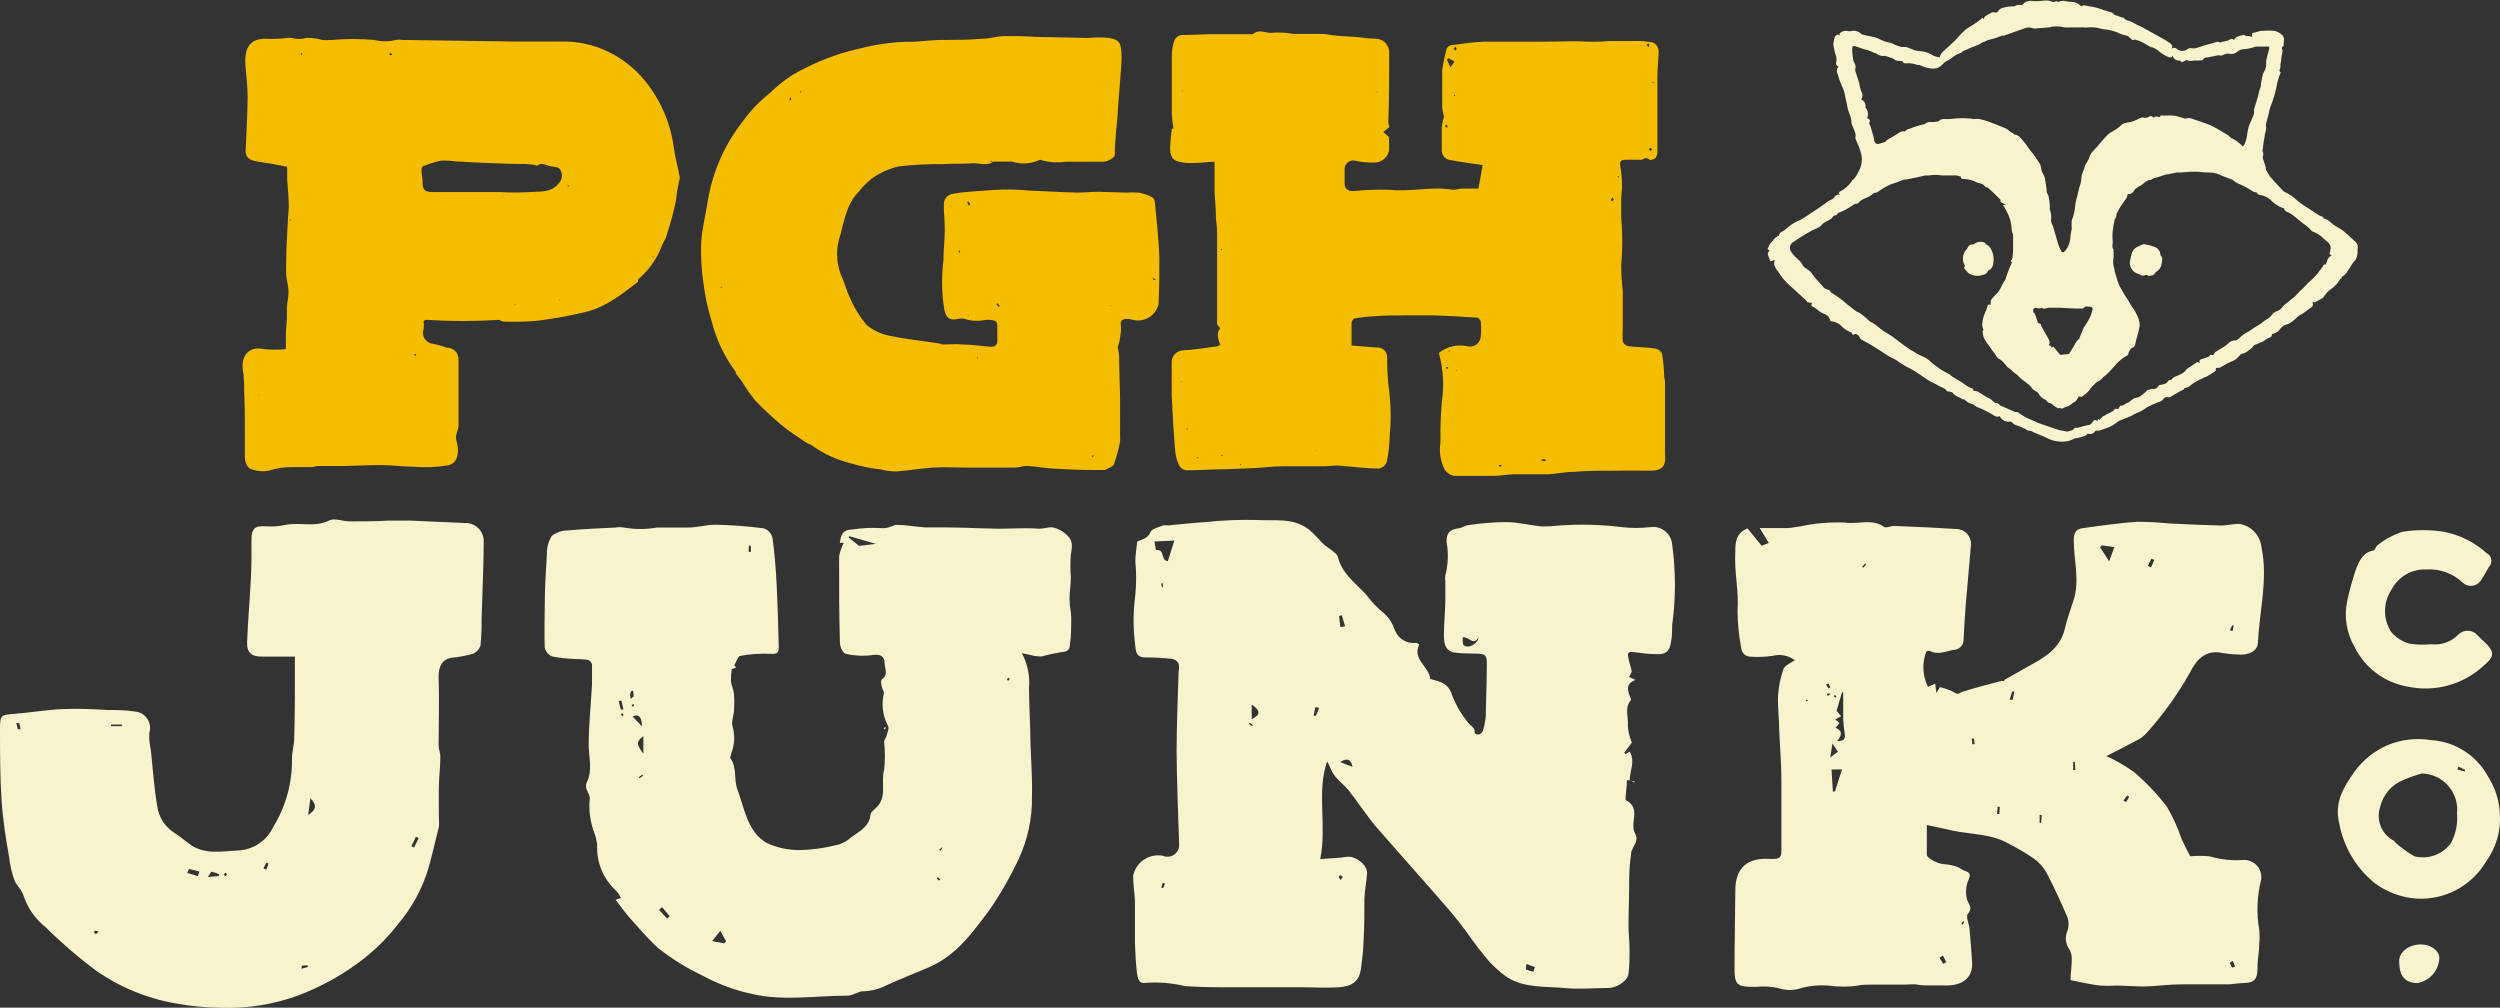 <svg xmlns="http://www.w3.org/2000/svg" width="196" height="79" viewBox="0 0 196 79" fill="none"><rect x="0" y="0" width="196" height="79" fill="#333333" stroke="none"/><g clip-path="url(#clip0_1_38)"><path d="M127.798 61.175H127.549C127.549 61.645 127.465 62.104 127.445 62.563C127.445 62.626 127.445 62.73 127.497 62.751C128.683 63.367 127.746 64.536 128.183 65.329C128.527 65.945 127.986 66.373 127.892 66.8C127.769 67.675 127.713 68.558 127.726 69.441C127.726 70.484 127.674 71.528 127.674 72.572C127.674 73.177 127.757 73.793 127.757 74.398C127.757 75.003 127.757 75.692 127.674 76.339C127.59 76.986 126.633 77.456 126.144 77.456C124.958 77.456 123.772 77.581 122.596 77.456C121.088 77.33 119.475 77.456 118.153 76.61C117.467 76.131 116.857 75.55 116.343 74.888C115.646 74.064 115.063 73.145 114.397 72.3C113.732 71.455 113.232 70.923 112.629 70.213C111.068 68.428 109.507 66.675 107.926 64.87C107.156 63.962 106.5 62.939 105.762 62C105.408 61.551 104.919 61.207 104.586 60.748C104.357 60.455 104.284 60.038 104.045 59.704C103.202 62.156 104.045 64.703 103.504 67.353C104.263 67.291 104.929 67.281 105.585 67.176C106.24 67.072 107.218 67.802 107.177 68.46C107.135 69.117 107 69.764 106.969 70.411C106.969 71.517 106.969 72.624 106.906 73.73C106.875 74.499 106.802 75.265 106.688 76.026C106.542 76.923 106.011 77.341 104.94 77.403C103.868 77.466 103.057 77.403 102.12 77.403C100.299 77.403 98.478 77.403 96.668 77.403C95.409 77.403 94.15 77.403 92.902 77.309C91.88 77.064 90.828 76.98 89.78 77.059C89.27 77.153 89.177 76.621 89.135 76.255C89.052 75.493 89 74.721 88.979 73.959C88.979 72.916 88.979 71.872 88.979 70.829C88.979 70.098 88.823 69.357 88.844 68.627C88.957 68.119 89.261 67.675 89.695 67.389C90.127 67.102 90.654 66.996 91.164 67.093C91.309 67.156 91.469 67.181 91.627 67.165C91.784 67.148 91.935 67.091 92.064 66.998C92.193 66.906 92.296 66.781 92.363 66.637C92.429 66.492 92.457 66.333 92.444 66.174C92.371 63.753 92.257 61.332 92.246 58.869C92.246 56.782 92.35 54.695 92.402 52.691C92.45 52.468 92.45 52.236 92.402 52.013C92.349 51.924 92.278 51.846 92.194 51.785C92.11 51.724 92.014 51.681 91.913 51.658C91.205 51.578 90.493 51.54 89.78 51.543C89.125 51.543 89.052 51.136 89.01 50.666C88.829 49.326 88.829 47.968 89.01 46.628C89.094 45.76 89.094 44.886 89.01 44.019C89.01 43.497 89.104 42.975 89.156 42.474C89.51 42.255 89.978 42.266 90.197 41.712C90.28 41.452 90.831 41.347 91.185 41.191C91.32 41.174 91.456 41.174 91.591 41.191C92.569 41.097 93.547 40.992 94.525 40.93C95.834 40.791 97.151 40.735 98.468 40.763C99.862 40.867 101.381 40.533 102.63 41.525C103.025 41.838 103.348 42.245 103.67 42.568C103.993 42.892 104.201 42.965 104.451 43.173C104.7 43.382 104.846 43.476 104.888 43.654C105.2 44.948 106.219 45.678 107.062 46.565C107.5 47.156 108.01 47.689 108.581 48.151C108.931 48.485 109.192 48.901 109.341 49.362C109.461 49.7 109.692 49.988 109.996 50.178C110.301 50.367 110.66 50.448 111.016 50.406C111.016 50.406 111.13 50.406 111.266 50.541C110.704 51.689 112.025 52.242 112.14 53.234C112.847 53.422 113.544 53.536 113.836 54.476C114.141 55.279 114.577 56.027 115.126 56.688C115.313 56.949 115.688 57.053 115.604 57.481C115.704 57.553 115.825 57.589 115.948 57.586C116.018 57.562 116.082 57.524 116.136 57.474C116.19 57.423 116.232 57.362 116.26 57.293C116.382 56.903 116.459 56.501 116.489 56.093C116.489 54.924 116.562 53.755 116.562 52.576C116.562 52.159 116.624 51.533 116.395 51.366C116.166 51.199 115.584 51.261 115.157 51.23C114.757 51.234 114.356 51.206 113.96 51.147C113.253 50.99 113.211 50.343 113.201 49.811C113.201 48.944 113.295 48.078 113.315 47.212C113.315 46.669 113.315 46.169 113.315 45.574C113.289 45.418 113.289 45.26 113.315 45.104C113.538 44.245 113.57 43.347 113.409 42.474C113.409 41.827 113.617 41.535 114.283 41.431C114.574 41.431 114.834 41.201 115.115 41.17C116.083 41.023 117.06 40.943 118.039 40.93C119.007 40.93 119.964 41.191 120.921 41.274C121.366 41.276 121.811 41.251 122.253 41.201C123.883 41.081 125.521 41.123 127.143 41.326C127.893 41.415 128.651 41.415 129.401 41.326C129.602 41.297 129.807 41.31 130.003 41.363C130.199 41.416 130.382 41.509 130.541 41.636C130.7 41.764 130.832 41.922 130.927 42.102C131.023 42.282 131.08 42.48 131.097 42.683C131.387 44.781 131.387 46.909 131.097 49.007C131.097 49.445 131.097 49.873 131.013 50.301C130.909 51.074 130.587 51.345 129.775 51.282C129.213 51.282 128.662 51.199 128.1 51.126C127.538 51.053 127.611 51.293 127.663 51.595C127.715 51.898 127.871 52.284 127.923 52.639C127.923 52.754 127.798 52.9 127.715 53.067L128.215 53.307C127.549 53.557 127.559 53.985 127.736 54.476C127.788 54.622 127.913 54.83 127.861 54.893C127.33 55.509 127.694 56.239 127.622 56.907C127.654 57.359 127.759 57.804 127.934 58.222L127.341 59.015L127.434 59.13L127.767 58.921C128.225 59.694 127.767 60.434 127.767 61.186L127.798 61.175ZM91.559 43.998L92.069 42.38L90.509 42.453L90.623 43.132C91.362 43.007 90.966 43.946 91.559 43.998ZM114.668 49.967C114.668 50.176 114.668 50.479 114.751 50.583C115.105 50.896 115.864 50.479 115.927 49.946C115.49 50.698 115.199 49.884 114.637 49.967H114.668ZM98.135 55.185V56.385C98.843 56.031 98.843 55.707 98.104 55.217L98.135 55.185ZM120.224 76.182L120.328 75.817L119.672 75.577C119.672 75.734 119.568 75.994 119.672 76.015C119.848 76.094 120.034 76.151 120.224 76.182ZM105.085 59.756L106.032 60.121C105.949 59.537 105.574 59.38 105.085 59.756ZM105.085 49.164L105.45 49.101L105.2 48.235L104.981 48.297L105.085 49.164ZM103.421 55.498L103.129 55.436L102.984 56.114H103.171L103.421 55.498ZM91.331 69.274L91.164 69.201L91.039 69.608H91.206L91.331 69.274ZM105.085 68.992L105.283 68.752C105.221 68.752 105.169 68.637 105.106 68.616C105.044 68.595 104.981 68.689 104.971 68.731C104.993 68.824 105.032 68.912 105.085 68.992ZM91.175 45.741H91.039L91.102 46.043H91.175V45.741ZM97.979 56.667L97.917 56.751L98.156 56.928L98.229 56.834L97.979 56.667Z" fill="#F8F3CD"></path><path d="M140.71 51.762C140.466 51.576 140.182 51.448 139.881 51.389C139.58 51.329 139.27 51.339 138.973 51.418C138.435 51.495 137.892 51.519 137.35 51.491C136.767 51.491 136.538 51.178 136.486 50.656C136.317 49.751 136.23 48.832 136.226 47.911C136.341 46.336 135.945 44.781 136.049 43.226C136.049 42.61 136.049 41.817 137.006 41.42L138.109 42.787L138.671 42.568L137.964 41.399C138.661 41.399 139.399 41.399 140.138 41.399C140.461 41.399 140.783 41.305 141.116 41.274C142.277 41.02 143.466 40.919 144.654 40.971C145.694 41.128 146.735 40.627 147.702 41.305C147.879 41.431 148.264 41.212 148.555 41.232C150.158 41.295 151.77 41.379 153.383 41.472C153.547 41.475 153.708 41.513 153.856 41.583C154.004 41.652 154.135 41.752 154.242 41.876C154.349 42 154.429 42.145 154.476 42.303C154.524 42.459 154.538 42.625 154.517 42.787C154.392 44.342 154.236 45.918 154.111 47.442C154.039 48.339 153.997 49.247 153.945 50.145C153.948 50.352 153.87 50.551 153.728 50.701C153.586 50.852 153.391 50.94 153.185 50.948C152.551 51.053 151.937 51.386 151.281 51.021C151.219 51.021 151.052 51.021 151 51.136C150.839 51.575 150.77 52.042 150.797 52.509C150.823 52.976 150.946 53.432 151.157 53.849L151.718 53.599L151.812 54.33L152.093 53.87C152.507 53.964 152.907 54.115 153.279 54.319C153.56 54.496 153.622 54.319 153.81 54.246C154.85 53.922 155.891 53.651 156.931 53.38C157.025 53.38 157.139 53.442 157.16 53.296C157.774 52.952 158.377 52.608 159.002 52.253C160.271 51.564 161.509 50.865 161.884 49.289C162.06 48.517 162.341 47.765 162.581 47.014C163.059 45.459 162.581 43.883 162.581 42.339C162.581 41.765 162.778 41.483 163.226 41.42C164.651 41.212 166.087 41.013 167.523 40.909C168.346 40.909 169.169 40.951 169.989 41.034C171.393 41.107 172.787 41.17 174.15 41.201C174.639 41.201 175.128 41.044 175.607 41.076C176.05 41.157 176.454 41.38 176.76 41.711C177.066 42.042 177.256 42.464 177.303 42.913C177.823 45.428 177.137 47.88 177.022 50.364C177.022 51.011 176.325 51.407 175.399 51.313C175.019 51.302 174.64 51.263 174.265 51.199C172.912 50.896 172.184 51.731 171.685 52.743C170.725 54.447 169.581 56.04 168.272 57.492C168.057 57.719 167.803 57.906 167.523 58.045C166.763 58.462 165.973 58.848 165.14 59.276C165.9 59.623 166.625 60.042 167.304 60.528C168.264 61.343 169.133 62.26 169.895 63.263C170.365 64.07 170.752 64.923 171.05 65.809C171.289 66.331 171.57 66.853 171.716 67.134C172.218 67.085 172.723 67.085 173.224 67.134C174.108 67.395 175.032 67.49 175.95 67.416C176.144 67.417 176.335 67.459 176.51 67.541C176.686 67.623 176.842 67.741 176.967 67.889C177.093 68.037 177.185 68.21 177.238 68.397C177.29 68.583 177.302 68.779 177.272 68.971C176.948 70.261 176.898 71.605 177.126 72.916C177.16 73.263 177.16 73.612 177.126 73.959C177.126 74.606 176.98 75.264 176.991 75.9C176.991 76.746 176.752 77.049 175.95 77.069C175.524 77.069 175.108 77.163 174.681 77.174C173.453 77.174 172.226 77.174 170.998 77.174C170.041 77.174 169.094 77.32 168.126 77.341C167.398 77.341 166.659 77.278 165.921 77.268C165.491 77.299 165.06 77.299 164.63 77.268C163.892 77.184 163.163 77.007 162.331 76.84C162.331 76.276 162.425 75.796 162.425 75.264C162.445 74.978 162.384 74.692 162.248 74.439C162.091 74.231 161.994 73.984 161.967 73.725C161.939 73.466 161.983 73.204 162.092 72.968C162.206 72.63 162.206 72.263 162.092 71.924C161.592 70.756 161.051 69.587 160.469 68.46C160.213 67.997 159.857 67.598 159.428 67.291C158.796 66.867 158.139 66.48 157.462 66.132C156.057 65.339 154.444 65.433 152.936 65.089C152.301 64.932 151.656 64.818 151.063 64.682C151.063 65.506 151.063 66.258 151.063 67.009C151.063 67.312 151.999 67.74 152.395 67.75C152.75 67.767 153.101 67.837 153.435 67.959C153.643 68.021 153.82 68.199 154.028 68.272C154.455 68.407 154.517 68.543 154.32 69.002C154.127 69.475 154.087 69.998 154.205 70.495C154.32 70.902 154.704 71.152 154.278 71.653C154.101 71.862 154.372 72.425 154.413 72.832C154.496 73.688 154.548 74.533 154.611 75.389C154.725 76.871 153.57 77.32 152.395 77.257H151.198C150.907 77.257 150.615 77.257 150.335 77.195C150.054 77.132 149.669 77.195 149.294 77.195C148.42 77.195 147.546 77.195 146.672 77.195C146.318 77.195 145.965 77.195 145.632 77.278C144.9 77.377 144.158 77.377 143.426 77.278C142.595 77.201 141.757 77.289 140.96 77.539C140.468 77.659 139.952 77.638 139.472 77.476C138.882 77.342 138.274 77.306 137.672 77.372C136.143 77.372 135.976 77.278 135.987 75.723C135.987 73.761 136.039 71.789 136.049 69.827C136.049 68.042 136.965 67.207 138.838 67.343C139.399 67.343 139.68 67.343 139.66 66.665C139.66 64.818 139.66 62.97 139.66 61.123C139.66 59.85 139.545 58.577 139.493 57.304C139.493 56.375 139.358 55.446 139.399 54.528C139.448 53.816 139.591 53.114 139.826 52.441C139.93 52.18 140.367 51.992 140.71 51.762ZM144.342 56.156L143.884 56.406L144.227 56.688L143.905 57.064C144.466 57.293 144.425 57.638 144.019 58.107C144.675 58.107 144.675 57.836 144.622 57.481C144.563 57.111 144.525 56.739 144.508 56.364C144.508 55.665 144.508 54.966 144.508 54.277H144.414L143.988 55.728L144.342 56.156ZM143.592 60.33L143.696 62.052H143.863L144.414 60.32L143.592 60.33ZM165.764 42.892L164.776 42.756L164.651 42.913L165.359 44.008L165.764 42.892ZM144.092 58.932L143.665 58.285L143.488 59.391L144.092 58.932ZM152.353 75.567L152.582 75.441L152.332 74.919L152.051 75.076L152.353 75.567ZM157.555 54.862H157.795L157.93 54.215H157.753L157.555 54.862ZM175.014 75.869L175.233 75.754L175.045 75.337C174.962 75.379 174.882 75.428 174.806 75.483C174.865 75.617 174.935 75.746 175.014 75.869ZM168.397 44.374L168.646 44.478L168.896 43.894L168.667 43.8L168.397 44.374ZM160.073 63.889H159.907V64.515H160.032L160.073 63.889ZM166.472 62.762L166.68 62.887L166.93 62.469L166.774 62.365L166.472 62.762ZM162.664 59.725H162.539V60.372H162.706L162.664 59.725ZM156.785 63.252H156.619L156.567 63.816H156.744L156.785 63.252ZM143.384 53.578L143.187 53.651C143.187 53.755 143.291 53.86 143.353 53.964L143.499 53.902C143.436 53.797 143.395 53.682 143.353 53.578H143.384ZM174.827 49.404L175.035 49.477L175.118 49.028H175.004L174.827 49.404ZM154.632 58.347H154.819L154.756 57.898H154.59L154.632 58.347ZM146.308 44.259L146.225 44.186L145.996 44.426L146.079 44.509L146.308 44.259ZM143.509 54.371C143.405 54.371 143.353 54.371 143.301 54.371C143.249 54.371 143.249 54.434 143.228 54.465C143.207 54.496 143.312 54.559 143.343 54.549C143.374 54.538 143.405 54.476 143.488 54.403L143.509 54.371ZM153.758 72.415L153.893 72.488L153.997 72.237H153.903L153.758 72.415ZM141.699 54.883C141.699 54.883 141.605 54.883 141.595 54.883C141.584 54.883 141.595 54.956 141.595 54.987L141.74 54.924L141.699 54.883ZM143.977 54.569C143.928 54.541 143.875 54.516 143.821 54.496C143.821 54.496 143.759 54.58 143.759 54.59L143.905 54.705L143.977 54.569Z" fill="#F8F3CD"></path><path d="M57.724 52.326L57.37 52.461C57.322 52.751 57.301 53.044 57.308 53.338C57.308 53.693 57.506 54.037 57.547 54.382C57.573 54.799 57.573 55.217 57.547 55.634C57.547 56.083 57.297 56.605 57.443 56.98C57.632 57.67 57.592 58.403 57.329 59.067C57.329 59.193 57.204 59.37 57.256 59.433C57.797 60.174 57.516 61.102 57.807 61.875C58.359 63.346 58.567 65.12 60.034 66.049C60.896 66.466 61.845 66.67 62.801 66.644C63.714 66.616 64.621 66.49 65.507 66.268C65.863 66.209 66.199 66.062 66.485 65.84C67.151 65.256 68.139 64.953 68.253 63.858C68.253 63.67 68.513 63.503 68.67 63.346C69.596 62.511 69.034 61.342 69.315 60.351C69.398 59.637 69.398 58.915 69.315 58.201C69.315 58.013 69.471 57.836 69.523 57.638C69.575 57.439 69.71 57.126 69.637 56.938C69.202 56.142 69.083 55.21 69.304 54.33C69.304 54.215 69.179 54.048 69.148 53.902C69.117 53.755 69.013 53.328 69.148 53.255C69.658 52.9 69.377 52.451 69.356 52.044C69.356 51.439 69.044 51.272 68.409 51.355C67.716 51.451 67.011 51.419 66.329 51.261C66.11 51.261 65.85 50.708 65.85 50.395C65.788 48.13 65.777 45.866 65.788 43.601C65.859 43.238 65.982 42.886 66.152 42.558H65.84C65.944 41.984 65.975 41.566 66.776 41.514C67.571 41.391 68.377 41.356 69.179 41.41C69.407 41.413 69.634 41.37 69.845 41.285C69.981 41.285 70.105 41.149 70.23 41.149C70.99 41.149 71.76 41.295 72.519 41.347C72.998 41.347 73.477 41.347 73.955 41.347C75.401 41.347 76.837 41.431 78.283 41.452C79.324 41.452 80.427 41.368 81.488 41.452C81.873 41.452 82.206 41.305 82.528 41.347C82.967 41.443 83.368 41.664 83.683 41.984C84.141 42.391 84.058 42.923 83.954 43.486C83.907 44.074 83.907 44.663 83.954 45.25C83.954 45.824 83.85 46.409 83.85 46.983C83.85 47.556 83.985 47.964 83.985 48.454C83.985 49.132 83.985 49.811 83.881 50.541C83.881 50.917 83.694 51.105 83.225 51.126C82.692 51.21 82.164 51.325 81.644 51.47C81.316 51.467 80.991 51.418 80.676 51.324L80.115 51.209C80.558 52.04 80.754 52.983 80.676 53.922C80.676 54.966 80.739 56.124 80.77 57.231C80.77 58.953 80.957 60.695 80.905 62.449C80.934 64.138 80.578 65.812 79.865 67.343C79.22 68.726 78.461 70.052 77.597 71.309C76.306 73.031 75.037 74.836 72.977 75.765C71.822 76.276 70.647 76.715 69.502 77.247C68.925 77.545 68.288 77.706 67.64 77.716C67.296 77.716 66.859 78.071 66.401 78.061C63.925 78.061 61.418 78.499 58.962 77.925C57.64 77.646 56.365 77.178 55.175 76.537C53.895 75.935 52.688 75.189 51.575 74.314C50.795 73.594 50.108 72.791 49.401 71.998C49.016 71.559 48.672 71.079 48.266 70.547L48.683 70.401C48.579 70.182 48.442 69.982 48.277 69.806C47.783 69.352 47.396 68.793 47.144 68.17C46.892 67.548 46.781 66.876 46.82 66.206C46.771 65.871 46.688 65.542 46.57 65.225C46.26 64.392 46.146 63.499 46.237 62.616C46.289 62.23 45.759 61.854 46.009 61.332C46.477 60.372 46.154 59.36 46.154 58.358C46.154 56.782 46.331 55.227 46.414 53.641C46.414 53.119 46.414 52.597 46.414 52.075C46.391 51.997 46.349 51.925 46.293 51.865C46.237 51.806 46.168 51.76 46.092 51.731C45.782 51.689 45.469 51.668 45.155 51.668C44.534 51.65 43.915 51.584 43.303 51.47C43.157 51.414 43.027 51.322 42.923 51.204C42.82 51.086 42.747 50.944 42.71 50.792C42.658 49.685 42.71 48.569 42.71 47.463C42.71 46.127 42.794 44.781 42.877 43.445C42.864 42.946 42.994 42.453 43.251 42.026C43.609 41.739 44.053 41.584 44.51 41.587C45.748 41.472 47.007 41.42 48.256 41.358C48.477 41.322 48.701 41.322 48.922 41.358C49.779 41.513 50.656 41.513 51.513 41.358C52.314 41.358 53.125 41.358 53.926 41.358C54.728 41.358 55.394 41.128 56.132 41.138C57.381 41.165 58.628 41.259 59.867 41.42C60.04 41.475 60.194 41.575 60.317 41.708C60.439 41.842 60.524 42.005 60.565 42.182C60.731 43.382 60.825 44.593 60.887 45.803C60.97 47.41 61.012 49.028 61.053 50.646C61.053 51.053 61.053 51.303 60.44 51.261C59.642 51.22 58.842 51.272 58.057 51.418C57.859 51.418 57.724 51.908 57.558 52.169L57.724 52.326ZM66.589 42.036L66.526 42.13L67.348 42.798L68.67 42.641L66.589 42.036ZM56.788 73.959L56.923 73.803L56.475 72.968L55.831 73.782L56.788 73.959ZM50.441 57.711C49.879 58.159 49.869 58.306 50.441 59.099V57.711ZM49.588 56.166L50.337 56.949C50.295 56.166 50.087 55.968 49.588 56.166ZM51.908 71.121L51.669 71.33L52.303 72.018L52.511 71.841L51.908 71.121ZM48.714 54.914L48.506 54.977L48.672 55.623H48.88L48.714 54.914ZM49.64 54.163H49.505C49.452 54.249 49.416 54.344 49.401 54.444C49.403 54.561 49.42 54.677 49.453 54.789L49.681 54.59L49.64 54.163ZM58.692 43.267H58.869C58.869 43.111 58.869 42.965 58.869 42.808C58.819 42.781 58.767 42.76 58.712 42.746L58.692 43.267ZM73.612 69.044L73.705 68.94L73.549 68.773L73.445 68.888L73.612 69.044ZM50.087 60.925L50.15 61.019L50.42 60.8L50.358 60.727L50.087 60.925ZM73.633 66.612L73.737 66.696L73.872 66.477V66.414L73.633 66.612ZM79.178 53.223C79.074 53.223 79.074 53.129 79.074 53.129C79.045 53.142 79.019 53.161 78.998 53.184C78.976 53.207 78.96 53.235 78.949 53.265C78.949 53.265 79.012 53.38 79.043 53.369C79.095 53.328 79.141 53.279 79.178 53.223ZM48.755 55.926C48.724 55.961 48.696 56 48.672 56.041L48.807 56.156C48.807 56.156 48.88 56.072 48.87 56.051C48.859 56.031 48.807 55.937 48.766 55.895L48.755 55.926ZM49.629 55.415C49.661 55.365 49.689 55.312 49.713 55.258C49.713 55.258 49.629 55.185 49.619 55.196C49.579 55.236 49.544 55.282 49.515 55.331L49.629 55.415Z" fill="#F8F3CD"></path><path d="M23.119 51.48H20.549C19.716 51.48 19.342 51.167 19.373 50.343C19.436 48.705 19.581 47.077 19.665 45.438C19.716 44.395 19.727 43.413 19.716 42.391C19.706 41.368 20.008 41.212 20.892 41.264C21.395 41.298 21.899 41.26 22.39 41.149C23.525 40.919 24.7 41.379 25.834 40.794C26.24 40.596 26.875 40.877 27.405 40.877C28.446 40.877 29.486 40.877 30.475 40.815C31.037 40.815 31.599 40.815 32.16 40.815L36.416 41.003C36.604 40.992 36.792 41.018 36.97 41.08C37.148 41.142 37.312 41.239 37.452 41.365C37.593 41.492 37.706 41.644 37.788 41.815C37.869 41.986 37.915 42.171 37.924 42.359C37.924 43.779 37.862 45.198 37.82 46.628L37.758 48.496C37.767 49.193 37.739 49.889 37.675 50.583C37.633 50.73 37.558 50.867 37.458 50.982C37.357 51.098 37.232 51.189 37.092 51.251C36.548 51.408 35.991 51.513 35.427 51.564C34.668 51.679 34.387 52.232 34.387 53.035C34.449 54.841 34.387 56.636 34.387 58.441C34.387 58.744 34.532 59.047 34.522 59.339C34.522 60.09 34.428 60.831 34.408 61.582C34.387 62.334 34.408 63.294 34.408 64.15C34.434 64.375 34.434 64.603 34.408 64.828C34.148 65.872 33.888 67.009 33.586 68.084C33.099 69.695 32.284 71.188 31.193 72.467C30.286 73.636 29.217 74.669 28.019 75.535C26.578 76.589 24.999 77.439 23.327 78.061C21.431 78.75 19.422 79.072 17.407 79.01C16.164 79.002 14.925 78.884 13.703 78.656C11.456 78.257 9.324 77.366 7.46 76.047C6.088 75.017 4.787 73.895 3.569 72.686C2.787 72.069 2.199 71.239 1.873 70.296C1.758 69.816 1.29 69.43 1.113 68.961C0.918 68.396 0.785 67.812 0.718 67.218C0.458 65.746 0.218 64.244 0.125 62.762C0 60.904 0 59.026 0 57.158C0 56.02 0.073 56.051 1.228 55.958C2.383 55.864 3.683 55.644 4.921 55.592C6.159 55.54 7.273 55.592 8.448 55.665C9.146 55.665 9.843 55.665 10.529 55.78C10.728 55.788 10.922 55.842 11.097 55.938C11.272 56.034 11.422 56.169 11.536 56.333C11.649 56.496 11.724 56.684 11.753 56.882C11.783 57.079 11.766 57.281 11.705 57.471C11.685 57.926 11.727 58.383 11.83 58.827C11.986 60.288 12.08 61.76 12.329 63.21C12.388 63.635 12.538 64.043 12.77 64.403C13.002 64.763 13.31 65.069 13.671 65.298C14.088 65.558 14.462 65.882 14.858 66.174C16.054 67.051 17.396 66.727 18.718 66.675C19.289 66.641 19.84 66.453 20.314 66.132C20.788 65.811 21.168 65.367 21.413 64.849C22.408 63.24 22.92 61.378 22.89 59.485C22.89 58.942 23.056 58.441 23.067 57.867C23.129 55.749 23.119 53.651 23.119 51.48ZM24.159 63.889C24.815 63.482 24.846 63.106 24.336 62.584L24.159 63.889ZM15.513 68.689L15.638 68.335C15.367 68.261 15.097 68.178 14.816 68.126C14.816 68.126 14.722 68.335 14.681 68.439L15.513 68.689ZM17.147 68.689L17.199 68.554C17.01 68.46 16.811 68.389 16.606 68.345C16.533 68.345 16.439 68.564 16.293 68.752L17.147 68.689ZM32.254 66.341L32.462 66.446L32.826 65.705L32.608 65.6L32.254 66.341ZM1.509 56.688H1.28L1.394 57.168H1.613L1.509 56.688ZM9.551 56.928V56.803H8.709V56.928H9.551ZM23.649 75.713V75.953L24.128 75.807V75.671L23.649 75.713ZM20.653 68.074L20.871 68.178L21.059 67.708L20.882 67.635L20.653 68.074ZM17.688 68.7C17.688 68.637 17.792 68.595 17.792 68.543C17.792 68.491 17.719 68.46 17.677 68.418L17.532 68.585L17.688 68.7ZM7.522 73.239L7.731 73.041C7.643 73.007 7.553 72.983 7.46 72.968C7.46 72.968 7.387 73.031 7.346 73.072L7.522 73.239Z" fill="#F8F3CD"></path><path d="M195.99 63.847C196.073 65.142 195.705 66.426 194.949 67.479C194.401 68.43 193.602 69.21 192.64 69.735C191.678 70.26 190.591 70.508 189.497 70.453C188.293 70.377 187.137 69.953 186.168 69.232C184.726 68.058 183.745 66.409 183.4 64.578C182.994 62.929 183.712 61.739 184.607 60.476C185.26 59.59 186.131 58.889 187.135 58.441C188.224 57.977 189.422 57.832 190.59 58.024C191.512 58.08 192.406 58.369 193.186 58.866C193.967 59.362 194.609 60.049 195.053 60.862C195.629 61.754 195.953 62.785 195.99 63.847ZM189.872 60.643C189.393 60.774 188.923 60.938 188.467 61.134C188 61.311 187.584 61.602 187.257 61.981C186.93 62.36 186.702 62.815 186.594 63.304C186.441 63.79 186.461 64.314 186.651 64.786C186.841 65.258 187.189 65.65 187.635 65.892C187.718 65.892 187.76 66.039 187.832 66.091C188.283 66.485 188.771 66.835 189.289 67.134C189.817 67.268 190.373 67.24 190.884 67.054C191.396 66.868 191.841 66.532 192.161 66.091C192.538 65.377 192.701 64.568 192.629 63.764C192.669 63.374 192.629 62.979 192.509 62.606C192.389 62.233 192.194 61.889 191.935 61.595C191.675 61.302 191.358 61.066 191.003 60.902C190.648 60.738 190.263 60.65 189.872 60.643ZM192.743 60.1L192.66 60.33L193.253 60.487V60.351L192.743 60.1Z" fill="#F8F3CD"></path><path d="M190.631 50.51C191.011 50.551 191.396 50.505 191.756 50.377C192.116 50.249 192.443 50.041 192.712 49.769C192.815 49.662 192.939 49.579 193.076 49.524C193.214 49.469 193.361 49.445 193.509 49.452C193.657 49.459 193.801 49.497 193.933 49.564C194.065 49.632 194.18 49.726 194.273 49.842C194.419 49.988 194.564 50.134 194.72 50.27C195.573 51.063 195.625 51.449 194.72 52.19C193.929 52.923 192.973 53.455 191.933 53.74C190.894 54.025 189.802 54.056 188.748 53.828C187.857 53.674 187.015 53.31 186.291 52.766C185.568 52.222 184.983 51.513 184.586 50.698C183.972 49.628 183.768 48.37 184.014 47.16C184.201 46.258 184.448 45.368 184.753 44.499C184.992 43.946 185.294 43.288 186.074 43.163C186.199 43.163 186.261 42.829 186.407 42.735C186.99 42.276 187.648 41.923 188.353 41.691C189.424 41.519 190.517 41.519 191.588 41.691C192.844 41.931 194.01 42.513 194.96 43.372C195.051 43.418 195.131 43.484 195.193 43.566C195.255 43.648 195.297 43.743 195.316 43.844C195.335 43.945 195.331 44.05 195.303 44.148C195.276 44.248 195.226 44.339 195.157 44.415C194.908 44.791 194.731 45.209 194.46 45.563C194.381 45.667 194.282 45.752 194.169 45.815C194.055 45.878 193.93 45.917 193.801 45.928C193.672 45.94 193.542 45.925 193.419 45.884C193.296 45.842 193.183 45.776 193.087 45.688C192.708 45.325 192.258 45.045 191.765 44.866C191.273 44.686 190.748 44.611 190.226 44.645C189.662 44.621 189.104 44.76 188.617 45.045C188.13 45.33 187.735 45.748 187.479 46.252C187.156 46.743 186.984 47.318 186.984 47.906C186.984 48.494 187.156 49.069 187.479 49.56C187.857 49.999 188.357 50.315 188.915 50.468C189.483 50.548 190.059 50.562 190.631 50.51Z" fill="#F8F3CD"></path><path d="M188.103 75.504C187.999 74.742 188.727 74.053 189.799 74.043C190.579 74.043 191.224 74.533 191.245 75.087C191.23 75.561 191.053 76.016 190.745 76.377C190.436 76.737 190.015 76.982 189.549 77.069C188.602 77.08 188.124 76.568 188.103 75.504Z" fill="#F8F3CD"></path><path d="M127.788 61.186L128.142 61.269V61.353L127.83 61.175L127.788 61.186Z" fill="#F8F3CD"></path><path d="M69.429 56.98C69.429 56.98 69.429 57.043 69.429 57.074C69.429 57.105 69.429 57.147 69.367 57.178C69.304 57.21 69.304 57.116 69.304 57.084C69.304 57.053 69.398 57.011 69.429 56.98Z" fill="#F8F3CD"></path><path d="M128.766 12.523C128.381 12.523 127.996 12.523 127.611 12.523C127.226 12.523 126.904 12.523 127.039 13.076C127.128 13.6 127.17 14.131 127.164 14.662C127.164 14.986 127.101 15.299 127.101 15.623C127.101 15.946 127.101 16.572 127.101 17.031C127.216 18.281 127.216 19.539 127.101 20.788C127.102 21.458 127.144 22.127 127.226 22.792C127.226 23.773 127.226 24.744 127.226 25.725C127.199 26.072 127.199 26.421 127.226 26.768C127.262 26.864 127.322 26.949 127.401 27.015C127.479 27.081 127.573 27.125 127.674 27.144C128.34 27.227 129.016 27.217 129.682 27.311C129.921 27.311 130.264 27.551 130.306 27.728C130.398 28.309 130.454 28.894 130.473 29.482C130.473 29.628 130.525 29.763 130.535 29.899C130.535 30.327 130.535 30.755 130.535 31.172C130.535 31.84 130.535 32.498 130.535 33.165V35.378C130.53 35.44 130.53 35.503 130.535 35.566C130.649 36.609 130.285 36.922 129.276 36.901C128.267 36.881 127.486 36.901 126.592 36.901C125.551 36.901 124.428 36.901 123.356 36.995C122.69 36.995 122.024 37.152 121.358 37.183C120.474 37.183 119.6 37.183 118.715 37.183C118.216 37.183 117.675 37.298 117.217 37.308C116.177 37.308 115.043 37.308 113.961 37.308C113.668 37.235 113.415 37.052 113.253 36.797C112.932 36.152 112.819 35.422 112.931 34.71C112.931 34.397 112.931 34.084 112.931 33.771C112.931 33.009 112.993 32.257 113.035 31.506C113.231 30.253 113.16 28.973 112.827 27.749C112.817 27.719 112.817 27.686 112.827 27.655C113.138 27.412 113.499 27.241 113.883 27.152C114.268 27.064 114.667 27.061 115.053 27.144C115.176 27.176 115.304 27.179 115.428 27.153C115.552 27.128 115.669 27.075 115.769 26.997C115.869 26.919 115.951 26.82 116.007 26.706C116.063 26.593 116.093 26.467 116.094 26.34C116.13 25.969 116.13 25.595 116.094 25.224C116.094 25.098 115.885 24.9 115.771 24.9C114.647 24.817 113.524 24.765 112.41 24.723C111.692 24.723 110.975 24.723 110.257 24.723C109.539 24.723 108.561 24.723 107.707 24.796C107.205 24.82 106.705 24.876 106.209 24.963C106.105 24.963 105.97 25.192 105.96 25.318C105.96 25.892 105.96 26.476 105.96 27.092L107.936 27.248C108.044 27.237 108.152 27.25 108.254 27.286C108.356 27.321 108.449 27.379 108.527 27.455C108.604 27.53 108.664 27.622 108.702 27.723C108.741 27.825 108.756 27.933 108.748 28.041C108.749 29.043 108.819 30.044 108.956 31.036C109.055 32.06 109.055 33.091 108.956 34.115C108.941 34.816 108.865 35.515 108.727 36.202C108.678 36.334 108.597 36.451 108.492 36.544C108.387 36.637 108.26 36.702 108.124 36.734C107.083 36.734 105.939 36.568 104.836 36.494C104.534 36.494 104.212 36.547 103.899 36.557H100.57C99.852 36.557 99.145 36.651 98.427 36.693L96.148 36.787C95.108 36.787 94.067 36.87 93.027 36.87C92.915 36.862 92.807 36.828 92.711 36.77C92.615 36.712 92.534 36.632 92.475 36.536C92.291 36.19 92.178 35.81 92.142 35.419C92.017 33.948 91.924 32.466 91.861 30.984C91.861 30.139 91.861 29.294 91.861 28.448C91.854 28.322 91.873 28.196 91.916 28.077C91.96 27.958 92.027 27.849 92.114 27.758C92.2 27.666 92.305 27.593 92.421 27.543C92.537 27.493 92.661 27.467 92.787 27.467C93.661 27.415 94.535 27.269 95.409 27.154C95.501 27.123 95.588 27.081 95.669 27.029C95.493 26.57 95.326 26.132 95.669 25.735C95.597 25.631 95.42 25.505 95.42 25.38C95.42 24.159 95.42 22.938 95.42 21.728C95.42 21.143 95.42 20.559 95.42 19.974C95.42 19.39 95.42 18.826 95.42 18.263C95.42 17.699 95.347 17.428 95.326 17.011C95.326 16.343 95.253 15.685 95.222 15.017C95.222 14.767 95.222 14.506 95.222 14.255V12.68C94.66 12.68 94.088 12.784 93.516 12.784C93.101 12.804 92.686 12.754 92.288 12.638C91.809 12.492 91.737 12.012 91.737 11.594C91.756 11.091 91.801 10.59 91.872 10.091H91.997C91.934 9.711 91.893 9.328 91.872 8.944C91.872 8.223 91.872 7.493 91.872 6.773C91.872 6.053 91.872 5.072 91.872 4.216C91.886 3.894 91.942 3.574 92.038 3.266C92.082 3.107 92.179 2.967 92.314 2.872C92.449 2.777 92.613 2.732 92.777 2.745C93.516 2.745 94.244 2.682 94.983 2.682C96.023 2.682 97.147 2.682 98.229 2.682C98.739 2.202 99.269 2.682 99.873 2.557C100.385 2.531 100.898 2.566 101.402 2.661C102.151 2.661 102.901 2.661 103.65 2.661C104.024 2.661 104.388 2.776 104.753 2.797C105.564 2.87 106.376 2.87 107.177 2.995C107.697 3.068 108.321 2.912 108.696 3.465C108.828 3.64 108.904 3.851 108.914 4.07C108.914 5.907 108.914 7.743 108.842 9.58C108.856 9.708 108.884 9.834 108.925 9.956L108.457 10.352L108.904 10.759C108.904 11.072 108.904 11.459 108.904 11.803C108.854 12.051 108.726 12.276 108.538 12.445C108.351 12.614 108.114 12.718 107.864 12.742C107.333 12.765 106.801 12.719 106.282 12.607C106.179 12.577 106.071 12.572 105.966 12.592C105.86 12.613 105.762 12.658 105.677 12.724C105.593 12.79 105.526 12.876 105.481 12.973C105.436 13.071 105.414 13.178 105.418 13.285C105.418 13.661 105.418 14.036 105.418 14.412C105.418 14.788 105.71 14.996 106.074 14.986C107.031 14.884 107.994 14.849 108.956 14.882C110.621 15.059 112.265 14.589 113.929 14.882C114.136 14.869 114.342 14.838 114.543 14.788H115.906L116.239 12.941C115.469 12.826 114.606 12.721 113.742 12.554C113.641 12.548 113.543 12.521 113.453 12.476C113.362 12.431 113.282 12.368 113.216 12.291C113.15 12.214 113.1 12.125 113.069 12.029C113.038 11.932 113.026 11.831 113.035 11.73C113.035 11.146 113.035 10.551 113.035 9.956C113.069 9.68 113.128 9.407 113.211 9.142C113.138 8.9 113.089 8.652 113.066 8.401C113.066 7.441 113.066 6.481 113.066 5.521C113.145 4.961 113.259 4.406 113.409 3.861C113.409 3.736 113.628 3.569 113.753 3.548C114.616 3.433 115.48 3.298 116.354 3.266C117.977 3.266 119.6 3.266 121.223 3.266C122.263 3.266 123.366 3.193 124.417 3.266C125.021 3.281 125.625 3.263 126.227 3.214C126.841 3.214 127.455 3.214 128.069 3.214C128.589 3.198 129.109 3.24 129.619 3.339C129.737 3.406 129.837 3.501 129.91 3.616C129.982 3.731 130.026 3.861 130.036 3.997C130.036 4.623 129.952 5.26 129.942 5.886C129.942 6.7 129.942 7.503 129.942 8.317V10.248C129.942 10.739 129.942 11.292 129.942 11.74C129.961 11.949 129.921 12.159 129.827 12.346C129.744 12.471 129.401 12.586 129.328 12.523C129.089 12.314 128.922 12.398 128.735 12.523V12.304L128.766 12.523ZM113.607 4.571L113.43 4.654L113.711 5.27L114.033 4.832L113.607 4.571ZM121.161 36.15V36.014H120.869V36.119L121.161 36.15ZM114.085 3.653C114.033 3.736 113.971 3.788 113.981 3.82C113.992 3.851 114.054 3.903 114.096 3.945C114.137 3.987 114.2 3.872 114.2 3.83C114.167 3.767 114.129 3.708 114.085 3.653ZM113.409 9.747C113.409 9.799 113.284 9.841 113.295 9.851C113.313 9.904 113.346 9.951 113.388 9.987C113.388 9.987 113.492 9.987 113.492 9.925C113.474 9.862 113.446 9.802 113.409 9.747ZM126.415 15.487C126.367 15.543 126.328 15.606 126.3 15.675C126.3 15.675 126.363 15.779 126.373 15.769C126.43 15.753 126.478 15.715 126.508 15.664C126.508 15.664 126.498 15.581 126.446 15.487H126.415ZM129.401 11.876C129.401 11.782 129.505 11.74 129.505 11.688C129.505 11.636 129.411 11.594 129.39 11.605C129.363 11.614 129.339 11.631 129.321 11.653C129.303 11.675 129.291 11.701 129.286 11.73C129.286 11.73 129.37 11.803 129.432 11.876H129.401ZM129.224 3.726C129.261 3.654 129.286 3.576 129.297 3.496C129.297 3.496 129.234 3.402 129.224 3.402L129.089 3.506C129.089 3.506 129.162 3.569 129.255 3.726H129.224ZM117.769 36.526C117.706 36.526 117.675 36.442 117.644 36.442C117.613 36.442 117.571 36.442 117.529 36.505C117.488 36.568 117.592 36.588 117.623 36.588C117.654 36.588 117.696 36.526 117.769 36.526ZM113.607 28.876C113.555 28.876 113.534 28.793 113.503 28.782H113.368C113.368 28.782 113.368 28.887 113.461 28.907C113.555 28.928 113.492 28.855 113.565 28.824L113.607 28.876ZM113.732 27.54L113.669 27.457C113.634 27.475 113.602 27.5 113.576 27.53V27.603C113.619 27.57 113.657 27.531 113.69 27.488L113.732 27.54ZM97.293 36.401H97.209V36.484L97.303 36.421L97.293 36.401ZM93.901 35.91C93.901 35.91 93.901 35.847 93.901 35.837H93.817L93.88 35.931L93.901 35.91ZM107.999 7.232V7.169C107.999 7.169 107.947 7.169 107.916 7.169L107.978 7.253L107.999 7.232ZM95.846 35.743C95.846 35.743 95.846 35.67 95.846 35.66C95.846 35.649 95.784 35.66 95.763 35.66C95.758 35.691 95.758 35.722 95.763 35.754L95.846 35.743ZM103.13 35.346C103.13 35.346 103.13 35.399 103.202 35.346C103.202 35.346 103.119 35.326 103.088 35.346H103.13ZM126.935 13.89C126.935 13.89 126.935 13.817 126.873 13.817C126.81 13.817 126.873 13.817 126.8 13.817C126.818 13.85 126.843 13.878 126.873 13.901L126.935 13.89ZM92.715 7.169V7.086H92.642C92.642 7.086 92.694 7.149 92.715 7.169ZM95.722 19.609H95.794C95.794 19.609 95.794 19.557 95.794 19.536C95.794 19.515 95.794 19.536 95.722 19.536V19.609ZM114.065 7.514C114.066 7.49 114.066 7.465 114.065 7.441H113.992V7.503C113.992 7.503 114.044 7.524 114.065 7.514ZM93.12 33.666V33.593C93.12 33.593 93.068 33.593 93.037 33.593C93.035 33.618 93.035 33.642 93.037 33.666H93.12ZM92.6 29.909L92.663 29.962C92.665 29.937 92.665 29.913 92.663 29.889L92.6 29.909ZM129.64 6.512V6.439H129.557C129.554 6.463 129.554 6.488 129.557 6.512C129.557 6.512 129.661 6.522 129.682 6.512H129.64ZM114.221 29.075L114.158 29.022C114.158 29.022 114.158 29.075 114.158 29.095L114.221 29.075ZM125.301 3.893V3.83C125.306 3.851 125.306 3.872 125.301 3.893ZM95.461 11.72V11.782C95.461 11.782 95.43 11.761 95.43 11.751L95.461 11.72ZM94.161 3.068V3.131C94.161 3.131 94.161 3.131 94.161 3.068ZM108.509 28.177V28.104C108.509 28.104 108.509 28.104 108.509 28.167V28.177ZM124.001 4.174C123.999 4.199 123.999 4.223 124.001 4.247V4.174Z" fill="#F5BD00"></path><path d="M57.724 29.221C56.817 28.014 56.159 26.637 55.789 25.172C55.483 24.184 55.267 23.171 55.144 22.145C54.985 21.089 54.929 20.019 54.977 18.952C55.05 17.845 55.352 16.75 55.508 15.643C55.891 13.428 56.813 11.342 58.192 9.57C58.8 8.717 59.525 7.954 60.346 7.305C60.891 6.771 61.487 6.292 62.125 5.875C62.8 5.49 63.494 5.142 64.206 4.832C65.259 4.379 66.353 4.029 67.473 3.788C68.627 3.492 69.81 3.32 71 3.277C71.937 3.308 72.925 3.131 73.872 3.131C74.819 3.131 75.953 3.131 76.993 3.037C77.566 3.037 78.127 2.849 78.7 2.828C79.522 2.828 80.344 2.828 81.165 2.891L85.317 2.974C85.864 2.922 86.414 2.922 86.961 2.974C87.751 3.131 87.856 3.308 87.918 4.122C87.939 4.407 87.939 4.693 87.918 4.978C87.835 6.188 87.731 7.399 87.637 8.61C87.637 9.163 87.543 9.726 87.502 10.29C87.46 10.853 87.398 11.479 87.398 12.127C87.398 12.387 86.805 12.69 86.472 12.68C85.494 12.68 84.526 12.68 83.548 12.68C82.876 12.78 82.189 12.727 81.54 12.523C80.847 12.854 80.054 12.906 79.324 12.669H77.836L77.669 12.596V12.68H77.867C77.326 13.066 76.723 12.742 76.15 12.805C75.578 12.867 74.704 12.805 73.976 12.867C72.798 12.853 71.62 12.912 70.449 13.045C69.701 13.221 68.995 13.54 68.368 13.984C67.979 14.287 67.629 14.637 67.328 15.028C66.287 16.071 66.162 17.553 65.756 18.858C65.507 19.885 65.625 20.967 66.089 21.915C66.287 22.375 66.391 22.876 66.62 23.314C66.954 24.105 67.406 24.841 67.962 25.495C68.52 25.947 69.188 26.242 69.897 26.351C71.115 26.612 72.374 26.726 73.612 26.925C73.747 26.925 73.862 27.05 73.986 27.008C74.465 27.008 74.954 26.946 75.433 27.008C76.192 27.008 76.952 27.144 77.711 27.186C78.013 27.186 78.19 27.05 78.19 26.716C78.19 26.382 78.19 25.829 78.19 25.391C78.177 25.334 78.15 25.282 78.112 25.238C78.073 25.194 78.025 25.161 77.971 25.14C77.731 25.071 77.48 25.053 77.233 25.088C76.678 25.2 76.104 25.164 75.568 24.984C75.358 24.96 75.146 24.978 74.944 25.036C74.371 25.098 74.184 24.869 74.038 24.295C73.827 23.011 73.802 21.703 73.966 20.413C73.966 19.609 74.07 18.795 74.07 17.991C74.07 17.188 73.986 16.677 73.997 16.009C73.997 15.812 74.067 15.622 74.195 15.472C74.323 15.323 74.5 15.225 74.694 15.195C75.141 15.113 75.593 15.058 76.046 15.028C76.92 14.965 77.794 14.882 78.679 14.861C79.314 14.861 79.948 14.861 80.572 14.934C81.863 14.986 83.153 15.069 84.443 15.101C85.025 15.101 85.608 15.028 86.191 15.038C86.773 15.049 87.564 15.09 88.272 15.101C88.618 15.078 88.966 15.078 89.312 15.101C89.675 15.176 90.025 15.302 90.353 15.476C90.407 15.519 90.452 15.573 90.484 15.634C90.516 15.695 90.535 15.762 90.54 15.831C90.675 17.282 90.842 18.722 90.894 20.173C90.894 21.394 90.894 22.625 90.831 23.857C90.727 24.28 90.462 24.646 90.093 24.876C89.724 25.106 89.279 25.182 88.854 25.088C88.732 25.05 88.607 25.022 88.48 25.005C88.126 25.005 87.793 25.005 87.876 25.537C87.899 25.859 87.874 26.182 87.803 26.497C87.803 26.747 87.689 26.977 87.627 27.217C87.682 27.468 87.72 27.723 87.741 27.979C87.741 29.075 87.803 30.181 87.814 31.287C87.824 32.393 87.814 33.186 87.814 34.126C87.824 34.292 87.824 34.46 87.814 34.626C87.699 35.225 87.539 35.815 87.335 36.39C87.252 36.609 86.867 36.703 86.617 36.849C85.421 36.849 84.224 36.849 83.028 36.755C82.185 36.755 81.353 36.578 80.51 36.526C80.198 36.526 79.875 36.661 79.563 36.661C78.408 36.661 77.264 36.661 76.109 36.661C75.068 36.661 74.101 36.599 73.102 36.661C72.103 36.724 71.208 36.901 70.251 36.964C69.851 36.958 69.453 36.905 69.065 36.807C68.255 36.714 67.454 36.55 66.672 36.317C65.62 36.056 64.626 35.604 63.738 34.981C63.582 34.835 63.332 34.793 63.145 34.658C62.521 34.23 61.865 33.823 61.282 33.332C60.552 32.726 59.857 32.078 59.202 31.391C58.821 30.919 58.473 30.42 58.161 29.899L57.651 29.221H57.724ZM78.221 23.773L78.117 23.846L78.304 24.065L78.377 24.013L78.221 23.773ZM75.953 16.113L76.067 16.05C76.067 15.977 75.984 15.894 75.942 15.831C75.901 15.769 75.87 15.831 75.828 15.831L75.953 16.113ZM61.896 7.848H62.011V7.639H61.928L61.896 7.848ZM75.235 19.609C75.235 19.661 75.162 19.693 75.162 19.724C75.162 19.755 75.162 19.787 75.162 19.807C75.162 19.828 75.256 19.807 75.256 19.745C75.256 19.682 75.266 19.672 75.235 19.609ZM56.507 22.479C56.507 22.479 56.507 22.531 56.507 22.552C56.507 22.573 56.507 22.552 56.58 22.552C56.584 22.528 56.584 22.503 56.58 22.479C56.58 22.479 56.517 22.489 56.496 22.479H56.507ZM90.592 21.915C90.555 21.878 90.513 21.846 90.467 21.822C90.467 21.822 90.405 21.822 90.384 21.822C90.363 21.822 90.384 21.915 90.446 21.926C90.509 21.936 90.519 21.968 90.592 21.915ZM63.145 34.073V34.136H63.218L63.145 34.073ZM62.812 7.149C62.812 7.149 62.749 7.149 62.739 7.201C62.735 7.225 62.735 7.25 62.739 7.274L62.833 7.201L62.812 7.149ZM85.681 35.712H85.608C85.608 35.712 85.608 35.712 85.608 35.795C85.608 35.879 85.608 35.795 85.671 35.795C85.733 35.795 85.743 35.733 85.754 35.712H85.681ZM87.075 24.003V23.93L87.013 23.982L87.075 24.003ZM76.671 28.02C76.671 28.02 76.671 28.02 76.598 28.02C76.525 28.02 76.598 28.02 76.598 28.093H76.681C76.672 28.079 76.661 28.065 76.65 28.052L76.671 28.02ZM79.199 25.881H79.178C79.178 25.881 79.22 25.85 79.241 25.839L79.199 25.881ZM75.953 24.733H75.89C75.89 24.733 75.89 24.733 75.89 24.806L75.953 24.733Z" fill="#F5BD00"></path><path d="M35.126 27.248C35.75 27.373 35.999 27.76 35.947 28.49C35.947 29.033 35.947 29.534 35.947 30.128C35.947 31.172 35.947 32.289 35.947 33.374C35.947 33.666 35.76 33.959 35.75 34.251C35.739 34.543 35.885 34.825 35.895 35.117C35.923 35.388 35.891 35.663 35.802 35.92C35.745 36.066 35.652 36.194 35.532 36.292C35.412 36.391 35.268 36.457 35.115 36.484C34.221 36.633 33.312 36.668 32.41 36.588C31.567 36.588 30.724 36.463 29.882 36.463C28.841 36.463 27.863 36.515 26.843 36.536C26.209 36.536 25.564 36.536 24.929 36.536C24.742 36.536 24.565 36.62 24.378 36.62C23.93 36.62 23.483 36.62 23.025 36.62C22.347 36.602 21.672 36.701 21.027 36.912C20.595 36.987 20.15 36.947 19.737 36.797C19.331 36.693 19.165 36.14 19.196 35.628C19.196 34.95 19.196 34.272 19.196 33.593C19.196 32.654 19.196 31.704 19.144 30.765C19.144 30.16 19.144 29.555 19.03 28.96C18.915 27.916 19.488 27.102 20.694 27.373C21.265 27.431 21.84 27.431 22.411 27.373C22.411 26.998 22.411 26.695 22.411 26.392C22.411 25.912 22.474 25.422 22.494 24.942C22.494 24.691 22.494 24.441 22.494 24.201C22.494 23.752 22.63 23.303 22.619 22.855C22.609 22.406 22.484 22.009 22.442 21.581C22.422 21.171 22.422 20.76 22.442 20.35C22.442 19.306 22.536 18.2 22.578 17.125C22.578 16.812 22.651 16.489 22.64 16.165C22.64 15.466 22.557 14.767 22.515 14.078V13.953C22.515 13.661 22.515 13.368 22.515 13.076C22.078 12.993 21.652 12.899 21.215 12.826C20.778 12.753 20.257 12.7 19.8 12.575C19.624 12.528 19.472 12.419 19.372 12.267C19.273 12.114 19.232 11.931 19.259 11.751C19.321 10.363 19.404 8.975 19.415 7.576C19.415 6.731 19.29 5.875 19.238 5.02C19.155 3.705 19.644 2.933 21.059 3.047C21.538 3.059 22.018 3.035 22.494 2.974C22.622 2.959 22.752 2.959 22.879 2.974C23.246 3.084 23.637 3.084 24.003 2.974C24.428 2.955 24.854 3.008 25.262 3.131C25.511 3.153 25.762 3.153 26.011 3.131C27.119 3.033 28.233 3.033 29.341 3.131C29.897 3.272 30.48 3.272 31.037 3.131C31.198 3.099 31.364 3.099 31.526 3.131L40.38 3.256C41.701 3.256 43.033 3.256 44.354 3.256C45.687 3.282 46.992 3.641 48.152 4.3C49.047 4.806 49.844 5.471 50.503 6.262C51.726 7.732 52.521 9.512 52.803 11.406C52.896 12.22 53.125 13.014 53.281 13.817C53.296 13.893 53.296 13.971 53.281 14.047C53.141 14.598 53.047 15.16 53 15.727C52.792 16.701 52.528 17.663 52.21 18.607C52.137 18.826 51.991 19.014 51.908 19.223C51.521 20.27 50.868 21.198 50.014 21.916C50.014 21.916 50.014 22.041 50.014 22.103C49.401 22.552 48.818 23.043 48.173 23.439C47.559 23.849 46.89 24.169 46.185 24.389C44.866 24.718 43.529 24.969 42.18 25.14C41.277 25.222 40.37 25.246 39.464 25.213C39.339 25.213 39.225 25.078 39.1 25.078C37.229 25.198 35.352 25.198 33.482 25.078H33.367L33.211 25.172C33.238 25.379 33.238 25.59 33.211 25.798C33.166 25.923 33.15 26.058 33.165 26.191C33.18 26.324 33.226 26.451 33.299 26.564C33.371 26.676 33.469 26.77 33.584 26.838C33.698 26.906 33.827 26.946 33.96 26.956C34.341 27.035 34.717 27.139 35.084 27.269L35.126 27.248ZM42.2 13.003C41.749 12.886 41.283 12.837 40.817 12.857C39.943 12.857 36.998 12.742 36.124 12.669H35.833C35.413 12.604 34.988 12.579 34.564 12.596C34.079 12.7 33.605 12.85 33.149 13.045C33.097 13.045 33.045 13.201 33.045 13.285C33.045 13.588 33.117 13.88 33.128 14.182C33.128 14.923 33.263 15.049 34.002 15.059H39.204C39.984 15.101 40.765 15.101 41.545 15.059C42.315 14.986 43.179 15.143 43.782 14.402C43.905 14.285 43.992 14.135 44.03 13.97C44.069 13.805 44.059 13.632 44.001 13.473C43.897 13.149 43.688 13.087 43.366 13.066C43.043 13.045 42.804 12.899 42.502 12.847C42.398 12.847 42.263 12.909 42.138 12.941L42.2 13.003ZM30.756 4.237C30.693 4.237 30.662 4.154 30.631 4.164C30.599 4.174 30.568 4.164 30.537 4.247C30.506 4.331 30.61 4.32 30.641 4.32C30.672 4.32 30.672 4.32 30.724 4.279L30.756 4.237ZM23.691 4.174C23.657 4.169 23.621 4.169 23.587 4.174C23.587 4.174 23.535 4.237 23.587 4.237C23.616 4.267 23.647 4.295 23.68 4.32L23.691 4.174ZM32.535 27.728C32.51 27.764 32.489 27.803 32.472 27.843C32.472 27.843 32.524 27.895 32.545 27.895C32.566 27.895 32.608 27.843 32.639 27.822L32.535 27.728ZM43.824 23.481C43.818 23.505 43.818 23.53 43.824 23.554H43.886L43.824 23.481ZM51.221 20.173V20.11C51.221 20.11 51.221 20.11 51.148 20.11L51.211 20.214L51.221 20.173ZM40.328 23.919H40.401C40.406 23.895 40.406 23.87 40.401 23.846L40.328 23.919ZM20.341 30.984L20.278 30.932V30.995L20.341 30.984ZM22.807 17.188H22.723C22.723 17.24 22.723 17.292 22.723 17.345L22.807 17.188ZM44.51 14.61H44.594V14.537C44.594 14.537 44.531 14.537 44.521 14.537C44.51 14.537 44.5 14.537 44.51 14.61ZM20.382 27.697H20.32C20.327 27.697 20.334 27.697 20.341 27.697H20.382Z" fill="#F5BD00"></path><path d="M155.433 1.388L155.537 1.513C155.537 1.346 155.62 1.273 155.745 1.211C155.87 1.148 156.016 1.044 156.161 0.981C156.307 0.918 156.348 0.981 156.432 0.981C156.515 0.981 156.619 0.981 156.64 0.887C156.685 0.815 156.744 0.753 156.814 0.704C156.884 0.656 156.962 0.622 157.046 0.605C157.316 0.529 157.597 0.494 157.878 0.501C157.972 0.501 158.055 0.417 158.148 0.397C158.272 0.376 158.399 0.376 158.523 0.397C158.603 0.295 158.704 0.213 158.819 0.155C158.934 0.097 159.06 0.066 159.189 0.063C159.49 0.099 159.793 0.099 160.094 0.063C160.287 0.031 160.484 0.031 160.677 0.063C160.761 0.086 160.845 0.114 160.926 0.146C160.989 0.146 161.083 0.146 161.103 0.146C161.118 0.13 161.136 0.118 161.155 0.109C161.175 0.1 161.196 0.096 161.218 0.096C161.239 0.096 161.261 0.1 161.28 0.109C161.3 0.118 161.318 0.13 161.332 0.146H161.395C161.717 -0.031 162.04 0.146 162.362 0.146C162.513 0.143 162.664 0.174 162.802 0.235C162.94 0.296 163.064 0.387 163.163 0.501C163.382 0.313 163.621 0.501 163.861 0.501C164.217 0.552 164.567 0.647 164.901 0.783L165.577 0.981C165.627 1.01 165.672 1.045 165.713 1.085C165.713 1.085 165.713 1.158 165.785 1.169L166.399 1.378H166.503C166.628 1.628 166.899 1.597 167.096 1.711L167.721 2.035H167.773L169.333 2.901C169.606 3.045 169.87 3.205 170.124 3.381C170.228 3.465 170.395 3.58 170.249 3.809C170.301 3.781 170.357 3.76 170.415 3.746C170.488 3.746 170.571 3.746 170.613 3.799C170.731 3.909 170.883 3.975 171.044 3.986C171.205 3.998 171.365 3.953 171.497 3.861C171.539 3.823 171.589 3.795 171.643 3.78C171.698 3.766 171.755 3.765 171.81 3.778C171.919 3.804 172.033 3.804 172.143 3.778C172.382 3.715 172.6 3.632 172.829 3.559C173.058 3.486 173.297 3.444 173.526 3.371C173.755 3.298 173.828 3.235 174.005 3.308C174.182 3.381 174.088 3.308 174.13 3.308L174.598 3.193C174.661 3.188 174.722 3.167 174.775 3.131C174.91 3.026 175.025 3.006 175.149 3.131C175.295 2.818 175.597 2.828 175.847 2.745C175.865 2.734 175.887 2.728 175.909 2.728C175.931 2.728 175.952 2.734 175.971 2.745C176.138 2.912 176.356 2.745 176.554 2.912V2.734C176.554 2.64 176.554 2.588 176.689 2.567C176.869 2.53 177.046 2.481 177.22 2.421H177.282C177.605 2.421 177.938 2.369 178.271 2.421C178.474 2.445 178.666 2.528 178.822 2.661C179.218 2.932 178.999 3.287 179.041 3.611C178.812 3.673 178.926 3.809 178.947 3.966C178.939 4.132 178.911 4.297 178.864 4.456C178.864 4.665 178.812 4.874 178.781 5.082C178.786 5.148 178.786 5.215 178.781 5.281C178.781 5.406 178.635 5.521 178.781 5.667C178.926 5.813 178.781 5.667 178.781 5.74C178.626 6.118 178.518 6.514 178.458 6.919C178.345 7.406 178.195 7.884 178.011 8.349C177.938 8.545 177.886 8.747 177.855 8.954C177.803 9.194 177.73 9.424 177.667 9.643C177.641 9.763 177.641 9.888 177.667 10.008C177.662 10.19 177.627 10.37 177.563 10.54C177.563 10.718 177.501 10.895 177.48 11.072C177.459 11.25 177.418 11.49 177.397 11.709C177.381 11.767 177.381 11.828 177.397 11.886C177.43 11.949 177.448 12.019 177.448 12.09C177.448 12.161 177.43 12.231 177.397 12.293C177.397 12.293 177.397 12.346 177.397 12.367C177.48 12.617 177.563 12.867 177.636 13.118C177.642 13.17 177.642 13.223 177.636 13.274C177.731 13.466 177.839 13.651 177.959 13.828C178.177 14.099 178.416 14.339 178.645 14.589C178.874 14.84 178.885 14.85 179.009 14.976L179.103 15.038C179.488 15.217 179.84 15.461 180.144 15.758C180.427 15.985 180.726 16.191 181.038 16.374L181.715 16.823C181.752 16.853 181.795 16.878 181.84 16.896C181.964 16.958 182.141 16.958 182.183 17.136C182.526 17.188 182.734 17.47 182.994 17.647C183.255 17.825 183.515 17.939 183.744 18.127C183.972 18.315 184.357 18.67 184.659 18.952C184.961 19.233 184.815 19.432 184.836 19.672C184.839 19.82 184.822 19.967 184.784 20.11C184.747 20.272 184.66 20.419 184.534 20.527C184.438 20.649 184.351 20.779 184.274 20.914C184.076 21.195 183.952 21.519 183.629 21.686C183.556 21.686 183.629 21.936 183.473 21.842C183.429 21.951 183.369 22.053 183.296 22.145C183.13 22.36 182.929 22.547 182.703 22.698C182.511 22.843 182.346 23.019 182.214 23.22C182.214 23.22 182.152 23.324 182.11 23.356C181.902 23.481 181.683 23.606 181.455 23.721C181.455 23.721 181.371 23.721 181.319 23.658C181.267 23.596 181.319 23.752 181.319 23.773C181.392 24.003 181.226 24.086 181.08 24.18L180.653 24.504L180.487 24.608C180.353 24.663 180.23 24.741 180.123 24.837C179.914 25.066 179.668 25.257 179.394 25.401C179.327 25.427 179.257 25.448 179.186 25.464C179.027 25.527 178.887 25.631 178.781 25.766C178.706 25.878 178.61 25.973 178.497 26.045C178.384 26.117 178.257 26.164 178.125 26.184C178.125 26.382 178.042 26.445 177.855 26.497C177.667 26.549 177.563 26.706 177.407 26.779C177.251 26.852 176.929 26.977 176.689 27.081C176.648 27.158 176.595 27.228 176.533 27.29C176.294 27.447 176.107 27.686 175.794 27.728C175.752 27.737 175.711 27.755 175.675 27.78C175.64 27.805 175.609 27.837 175.586 27.874C175.412 28.104 175.173 28.274 174.9 28.365C174.598 28.49 174.317 28.678 174.015 28.834C173.971 28.845 173.925 28.845 173.88 28.834C173.776 28.834 173.703 28.834 173.714 29.001C173.719 29.022 173.719 29.044 173.714 29.064C173.581 29.168 173.442 29.262 173.297 29.346L172.933 29.555C172.86 29.555 172.777 29.607 172.715 29.648C172.339 29.8 171.988 30.007 171.674 30.264C171.581 30.369 171.383 30.389 171.227 30.452V30.515C170.977 30.64 170.748 30.765 170.519 30.901C170.291 31.037 170.259 31.068 170.134 31.141C170.087 31.156 170.036 31.156 169.989 31.141C169.918 31.122 169.844 31.125 169.776 31.149C169.707 31.174 169.647 31.218 169.604 31.276C169.479 31.485 169.26 31.496 169.073 31.59C168.82 31.686 168.574 31.797 168.334 31.924C168.064 32.133 167.762 32.299 167.44 32.414C167.323 32.466 167.212 32.529 167.107 32.602L166.233 32.957L166.108 33.009C165.923 33.154 165.728 33.287 165.525 33.405C165.296 33.52 165.047 33.593 164.807 33.687C164.72 33.721 164.629 33.746 164.537 33.76C164.461 33.769 164.384 33.769 164.308 33.76C164.235 33.833 164.152 33.959 164.037 34C163.918 34.032 163.793 34.032 163.673 34C163.613 34.07 163.543 34.13 163.465 34.178L162.841 34.345C162.643 34.345 162.456 34.491 162.258 34.543C162.026 34.612 161.783 34.641 161.54 34.626C161.179 34.607 160.825 34.515 160.5 34.355C160.271 34.236 160.035 34.131 159.792 34.042C159.597 33.966 159.406 33.879 159.22 33.781C159.106 33.781 158.97 33.781 158.846 33.666C158.551 33.514 158.244 33.385 157.93 33.28C157.878 33.251 157.832 33.212 157.795 33.165C157.764 33.119 157.719 33.084 157.666 33.065C157.614 33.046 157.557 33.045 157.503 33.061C157.337 33.07 157.171 33.022 157.035 32.925C156.921 32.863 156.848 32.727 156.754 32.623C156.577 32.737 156.4 32.623 156.255 32.529C155.853 32.279 155.428 32.069 154.985 31.903C154.936 31.877 154.891 31.846 154.85 31.809C154.788 31.809 154.736 31.694 154.673 31.694C154.454 31.651 154.252 31.546 154.091 31.391C154.059 31.36 154.024 31.332 153.987 31.308C153.987 31.308 153.883 31.308 153.851 31.308C153.622 31.099 153.279 31.089 153.092 30.807C153.092 30.734 152.894 30.723 152.79 30.692C152.686 30.661 152.665 30.692 152.655 30.692C152.509 30.41 152.197 30.379 151.968 30.233C151.739 30.087 151.458 29.982 151.219 29.836C150.98 29.69 150.595 29.408 150.272 29.2C150.108 29.089 149.938 28.988 149.762 28.897C149.396 28.724 149.047 28.514 148.722 28.271C148.568 28.171 148.404 28.087 148.233 28.02C148.098 27.947 147.973 27.854 147.838 27.77C147.453 27.52 147.068 27.269 146.672 27.029C146.506 26.925 146.319 26.841 146.142 26.737C145.965 26.633 145.85 26.612 145.788 26.434C145.725 26.257 145.621 26.267 145.528 26.184H145.424C145.247 26.319 145.195 26.184 145.174 26.079C144.914 25.986 144.674 25.845 144.467 25.662C144.219 25.38 143.872 25.204 143.499 25.172C143.477 25.031 143.414 24.9 143.318 24.796C143.222 24.692 143.096 24.619 142.958 24.587C142.767 24.501 142.592 24.385 142.438 24.243C142.332 24.156 142.217 24.083 142.094 24.023C141.907 23.951 142.094 23.846 142.032 23.731C141.984 23.742 141.934 23.742 141.886 23.731C141.813 23.731 141.678 23.679 141.668 23.637C141.657 23.596 141.491 23.45 141.397 23.366L140.908 22.917L140.492 22.542C140.274 22.351 140.065 22.149 139.868 21.936C139.68 21.717 139.524 21.467 139.358 21.227C139.293 21.16 139.24 21.082 139.202 20.997C139.15 20.861 139.035 20.736 139.108 20.548C139.181 20.36 139.108 20.36 138.952 20.444C138.796 20.527 138.786 20.444 138.744 20.35C138.681 20.204 138.629 20.055 138.588 19.901C138.588 19.839 138.661 19.755 138.713 19.661C138.765 19.567 138.505 19.588 138.609 19.432C138.713 19.275 138.682 19.233 138.744 19.16C138.806 19.087 139.015 18.816 139.16 18.659C139.239 18.598 139.323 18.542 139.41 18.492H139.472C139.472 18.19 139.785 18.169 139.941 18.012C140.187 17.791 140.456 17.595 140.742 17.428C140.908 17.324 141.106 17.271 141.272 17.177L142.573 16.322L143.343 15.769C143.444 15.71 143.548 15.658 143.655 15.612C143.709 15.586 143.755 15.546 143.79 15.497C143.825 15.409 143.891 15.338 143.976 15.295C144.06 15.253 144.157 15.243 144.248 15.268C144.092 15.122 144.186 15.09 144.248 15.017C144.621 14.835 144.941 14.558 145.174 14.214C145.174 14.12 145.351 14.057 145.413 13.963C145.54 13.772 145.655 13.574 145.757 13.368C145.84 13.211 145.9 13.042 145.934 12.867C145.98 12.63 145.98 12.385 145.934 12.147C145.85 11.807 145.735 11.475 145.59 11.156C145.528 10.999 145.424 10.874 145.476 10.686C145.486 10.561 145.464 10.436 145.413 10.321C145.33 10.091 145.247 9.883 145.153 9.664C145.153 9.664 145.153 9.664 145.153 9.591C145.153 9.194 144.956 8.881 144.872 8.547C144.789 8.213 144.706 7.691 144.602 7.263C144.555 7.091 144.492 6.923 144.415 6.762C144.352 6.606 144.279 6.449 144.217 6.282C144.154 6.115 144.134 5.959 144.071 5.802C144.02 5.71 144 5.603 144.013 5.498C144.026 5.393 144.072 5.295 144.144 5.218C144.104 5.206 144.066 5.185 144.035 5.157C144.004 5.129 143.979 5.094 143.963 5.055C143.947 5.015 143.94 4.973 143.943 4.931C143.945 4.889 143.957 4.848 143.978 4.811C143.983 4.773 143.983 4.734 143.978 4.696C143.978 4.55 143.978 4.404 143.905 4.268C143.832 4.133 143.79 3.757 143.738 3.506C143.738 3.506 143.738 3.423 143.738 3.402C143.821 3.152 143.738 2.839 144.092 2.692L144.227 2.776V2.619C144.316 2.532 144.426 2.469 144.547 2.438C144.667 2.407 144.794 2.408 144.914 2.442C144.975 2.457 145.04 2.457 145.101 2.442C145.253 2.4 145.413 2.401 145.563 2.445C145.714 2.489 145.85 2.575 145.954 2.692L146.391 2.797L146.984 2.922C147.159 2.981 147.329 3.05 147.494 3.131C147.697 3.233 147.915 3.303 148.139 3.339C148.311 3.383 148.475 3.45 148.628 3.538C148.777 3.597 148.93 3.646 149.086 3.684C149.211 3.684 149.336 3.684 149.45 3.684L150.064 3.924C150.201 3.973 150.345 4.001 150.491 4.007C150.884 4.028 151.265 4.154 151.594 4.373C151.744 4.434 151.901 4.476 152.062 4.498C152.095 4.387 152.144 4.282 152.207 4.185C152.307 4.069 152.415 3.961 152.53 3.861L152.832 3.59L153.3 3.152C153.425 3.026 153.529 2.891 153.643 2.766C153.758 2.64 153.945 2.452 154.111 2.317C154.278 2.181 154.528 2.056 154.725 1.92L155.142 1.628C155.234 1.542 155.331 1.462 155.433 1.388ZM182.63 19.901C182.679 19.753 182.711 19.598 182.724 19.442C182.724 19.014 182.276 18.858 182.048 18.586C181.852 18.417 181.63 18.28 181.392 18.179C181.319 18.179 181.236 18.117 181.194 18.054C181.026 17.866 180.834 17.701 180.622 17.564C180.414 17.407 180.216 17.23 180.008 17.063C179.849 16.927 179.678 16.805 179.498 16.698C179.342 16.604 179.082 16.583 179.082 16.343C178.807 16.26 178.549 16.125 178.323 15.946C178.167 15.842 178.052 15.675 177.896 15.581C177.683 15.419 177.432 15.315 177.168 15.278C177.135 15.28 177.103 15.273 177.074 15.259C177.044 15.244 177.019 15.222 177.001 15.195C176.949 15.08 176.856 15.069 176.741 15.059C176.689 15.043 176.64 15.018 176.596 14.986C176.377 14.861 176.169 14.715 175.94 14.6C175.711 14.485 175.524 14.422 175.326 14.318C175.129 14.214 175.129 14.13 175.014 14.088C174.9 14.047 174.484 13.89 174.213 13.786C173.916 13.621 173.584 13.532 173.245 13.525C172.935 13.53 172.626 13.509 172.319 13.462H171.778L170.946 13.525H170.852C170.78 13.514 170.706 13.514 170.634 13.525L169.989 13.661C169.791 13.661 169.604 13.765 169.406 13.817L168.844 13.984C168.761 13.984 168.688 14.099 168.605 14.109C168.282 14.109 168.085 14.402 167.825 14.548C167.722 14.597 167.624 14.656 167.533 14.725C167.444 14.771 167.369 14.839 167.315 14.923C167.273 15.021 167.2 15.102 167.109 15.155C167.017 15.207 166.91 15.229 166.805 15.216C166.795 15.32 166.766 15.423 166.722 15.518C166.587 15.737 166.42 15.936 166.274 16.155C166.129 16.374 166.045 16.562 165.931 16.76C165.931 16.76 165.931 16.812 165.931 16.833C165.931 16.854 165.931 17.021 165.858 17.105C165.785 17.188 165.796 17.198 165.785 17.24C165.733 17.512 165.671 17.783 165.64 18.065C165.608 18.359 165.608 18.657 165.64 18.952C165.64 19.15 165.546 19.38 165.702 19.567C165.702 19.567 165.702 19.63 165.702 19.661C165.696 19.762 165.696 19.863 165.702 19.964C165.717 20.033 165.717 20.104 165.702 20.173C165.637 20.483 165.663 20.805 165.775 21.101C165.781 21.14 165.781 21.178 165.775 21.216C165.869 21.508 165.952 21.811 166.045 22.114C166.089 22.236 166.141 22.354 166.202 22.469C166.326 22.698 166.462 22.938 166.607 23.168C166.753 23.397 166.774 23.418 166.847 23.544C166.919 23.669 167.044 23.909 167.159 24.065C167.379 24.352 167.551 24.673 167.669 25.015C167.725 25.169 167.754 25.331 167.752 25.495C167.695 25.893 167.601 26.284 167.471 26.664C167.398 26.883 167.471 27.196 167.117 27.29C167.117 27.29 166.847 27.561 166.857 27.78C166.857 27.78 166.857 27.833 166.795 27.854C166.459 28.035 166.157 28.271 165.9 28.553C165.723 28.782 165.515 28.981 165.317 29.2L165.088 29.419C165.015 29.465 164.945 29.517 164.88 29.575C164.763 29.745 164.595 29.872 164.402 29.941C164.402 29.941 164.329 30.003 164.298 30.035L164.079 30.254C164.079 30.254 164.006 30.306 163.985 30.337C163.805 30.626 163.563 30.872 163.278 31.057C163.195 31.12 163.07 31.162 162.997 31.057C162.872 31.224 162.789 31.454 162.633 31.517C162.477 31.579 162.289 31.84 162.029 31.882C161.769 31.924 161.769 32.08 161.582 32.017C161.395 31.955 161.405 32.017 161.353 32.017C161.301 32.017 160.968 31.756 160.781 31.621C160.709 31.61 160.639 31.589 160.573 31.558C160.5 31.496 160.448 31.391 160.375 31.349C160.128 31.254 159.928 31.067 159.813 30.828C159.813 30.828 159.761 30.776 159.74 30.755C159.72 30.734 159.397 30.577 159.314 30.442C159.064 30.055 158.627 29.889 158.325 29.565C158.024 29.241 157.92 29.262 157.753 29.075C157.587 28.887 157.493 28.887 157.389 28.782C157.285 28.678 156.983 28.219 156.629 28.083C156.629 28.083 156.629 28.083 156.577 28.01L155.922 27.081C155.839 26.966 155.745 26.852 155.672 26.737C155.602 26.633 155.546 26.521 155.506 26.403C155.47 26.259 155.446 26.112 155.433 25.965L155.506 25.881C155.45 25.748 155.415 25.607 155.402 25.464C155.422 25.101 155.514 24.747 155.672 24.42C155.745 24.247 155.808 24.069 155.859 23.888H156.068V23.585C156.138 23.462 156.222 23.346 156.317 23.241C156.615 22.989 156.844 22.666 156.983 22.302C157.048 22.176 157.125 22.058 157.212 21.947C157.354 21.475 157.532 21.014 157.743 20.569L157.649 20.496C157.649 20.413 157.763 20.34 157.763 20.267C157.816 19.953 157.837 19.635 157.826 19.317C157.826 19.056 157.826 18.774 157.826 18.513C157.826 18.252 157.753 18.263 157.732 18.127C157.715 17.843 157.677 17.56 157.618 17.282C157.528 16.996 157.41 16.719 157.264 16.457C157.202 16.332 157.118 16.217 157.035 16.071H157.264L156.837 15.821C156.849 15.766 156.849 15.709 156.837 15.654L156.328 15.153L155.828 14.694C155.828 14.694 155.683 14.694 155.651 14.642C155.454 14.329 155.079 14.402 154.809 14.214C154.551 14.107 154.276 14.047 153.997 14.036C153.872 14.036 153.727 14.036 153.727 13.848L153.394 13.755C153.311 13.745 153.227 13.745 153.144 13.755C152.842 13.755 152.551 13.755 152.249 13.755C151.905 13.696 151.553 13.696 151.209 13.755C151.209 13.755 151.105 13.755 151.053 13.755C151.001 13.755 150.99 13.755 150.959 13.755L150.241 13.911L149.45 14.078H149.263C148.94 14.193 148.618 14.349 148.285 14.433C147.968 14.571 147.665 14.738 147.38 14.934C147.245 14.996 147.161 15.153 146.974 15.111C146.974 15.111 146.912 15.111 146.87 15.174L146.693 15.309C146.391 15.539 145.975 15.57 145.725 15.883C145.725 15.936 145.601 15.946 145.538 15.977H145.434C145.184 16.134 144.935 16.311 144.664 16.457C144.478 16.55 144.287 16.634 144.092 16.708C144.092 16.708 143.998 16.875 143.936 16.875C143.88 16.876 143.825 16.892 143.778 16.921C143.73 16.951 143.691 16.992 143.665 17.042C143.447 17.313 143.062 17.345 142.823 17.626C142.583 17.908 142.282 17.939 142.011 18.096C141.741 18.252 141.512 18.388 141.262 18.534C141.012 18.68 140.846 18.826 140.627 18.952C140.56 18.984 140.501 19.031 140.453 19.088C140.405 19.145 140.369 19.212 140.348 19.284C140.328 19.355 140.323 19.431 140.333 19.505C140.343 19.579 140.369 19.65 140.409 19.713C140.543 19.925 140.708 20.115 140.898 20.277C141.092 20.433 141.252 20.629 141.366 20.851C141.416 20.92 141.48 20.977 141.553 21.018C141.684 21.1 141.809 21.191 141.928 21.289C142.063 21.425 142.146 21.602 142.271 21.738C142.396 21.874 142.75 22.281 142.989 22.552C143.036 22.599 143.093 22.634 143.156 22.656C143.312 22.719 143.499 22.719 143.541 22.949C143.541 22.949 143.541 22.949 143.593 22.949C143.79 23.084 143.988 23.199 144.175 23.335C144.362 23.47 144.654 23.721 144.893 23.919C145.132 24.117 145.236 24.17 145.393 24.305C145.492 24.395 145.609 24.462 145.736 24.504C145.871 24.578 145.997 24.669 146.11 24.775C146.35 24.931 146.495 25.192 146.787 25.297C146.953 25.388 147.107 25.5 147.245 25.631L147.671 25.954C147.9 26.1 148.139 26.226 148.358 26.382C148.576 26.539 149.003 26.872 149.325 27.113C149.385 27.158 149.448 27.2 149.513 27.238L149.856 27.478L150.033 27.561C150.216 27.697 150.415 27.809 150.626 27.895C150.956 28.025 151.254 28.224 151.5 28.48C151.729 28.657 151.958 28.834 152.197 28.991C152.436 29.148 152.613 29.21 152.811 29.335C152.961 29.46 153.121 29.572 153.29 29.669C153.628 29.858 153.954 30.067 154.268 30.296C154.408 30.372 154.554 30.438 154.705 30.494V30.64C154.818 30.633 154.931 30.651 155.037 30.692C155.339 30.859 155.62 31.078 155.943 31.224C156.265 31.37 156.276 31.631 156.577 31.59C156.577 31.59 156.65 31.652 156.692 31.683C156.736 31.727 156.785 31.765 156.837 31.798L157.982 32.299C158.086 32.299 158.211 32.299 158.284 32.383C158.581 32.602 158.907 32.781 159.251 32.915C159.428 32.977 159.595 33.082 159.772 33.145C159.948 33.207 160.302 33.343 160.573 33.426L161.374 33.698L161.582 33.75C161.78 33.75 161.988 33.875 162.144 33.823C162.3 33.771 162.55 33.76 162.643 33.541C162.643 33.541 162.726 33.541 162.778 33.541C162.83 33.541 162.851 33.541 162.882 33.541L163.476 33.374C163.663 33.312 163.871 33.374 164.027 33.134C164.183 32.894 164.245 32.884 164.422 33.009L164.495 32.842L164.61 32.925C164.703 32.821 164.776 32.696 164.88 32.644C165.14 32.487 165.411 32.362 165.681 32.216C165.744 32.111 165.806 32.007 165.973 32.059C166.139 32.111 166.077 32.007 166.129 31.965C166.181 31.924 166.222 31.788 166.254 31.798C166.482 31.851 166.597 31.631 166.784 31.59C166.971 31.548 167.169 31.224 167.492 31.183C167.814 31.141 167.949 30.922 168.178 30.765C168.239 30.721 168.289 30.664 168.324 30.598L168.667 30.504C168.667 30.504 168.751 30.452 168.782 30.504C169 30.504 169.115 30.431 169.219 30.264C169.242 30.229 169.274 30.2 169.312 30.181C169.458 30.181 169.604 30.128 169.739 30.087C169.82 30.063 169.89 30.012 169.937 29.941C170.01 29.816 170.093 29.753 170.238 29.795C170.301 29.607 170.467 29.565 170.623 29.492C170.78 29.419 171.237 29.283 171.404 28.97C171.426 28.941 171.455 28.916 171.487 28.897C171.674 28.772 171.862 28.668 172.028 28.542C172.195 28.417 172.257 28.323 172.486 28.469C172.361 28.281 172.486 28.208 172.559 28.167L173.141 27.979C173.214 27.916 173.318 27.791 173.349 27.812C173.537 27.885 173.568 27.812 173.63 27.655C173.672 27.609 173.721 27.57 173.776 27.54L174.39 27.165C174.671 26.998 174.848 26.653 175.253 26.695C175.347 26.695 175.462 26.601 175.545 26.528C175.776 26.287 176.052 26.092 176.356 25.954C176.356 25.954 176.419 25.892 176.46 25.871L176.762 25.672C176.897 25.589 177.043 25.516 177.178 25.422L177.574 25.119C177.695 25.052 177.813 24.979 177.927 24.9C178.031 24.806 178.115 24.671 178.219 24.556C178.277 24.511 178.34 24.473 178.406 24.441C178.53 24.4 178.649 24.344 178.76 24.274C178.905 24.149 178.999 23.982 179.145 23.867C179.29 23.752 179.675 23.439 179.946 23.22C179.946 23.22 180.029 23.116 180.081 23.063L180.32 22.813C180.419 22.732 180.513 22.644 180.601 22.552C180.737 22.427 180.851 22.281 180.976 22.155C181.101 22.03 181.257 21.926 181.392 21.79L181.725 21.404C181.827 21.255 181.938 21.112 182.058 20.976C182.141 20.882 182.152 20.694 182.339 20.736C182.464 20.486 182.453 20.162 182.797 20.047L182.63 19.901ZM175.836 11.479C175.889 11.43 175.934 11.374 175.971 11.312C176.088 11.044 176.161 10.759 176.19 10.467C176.23 10.102 176.34 9.748 176.512 9.424C176.585 9.184 176.762 8.975 176.71 8.693C176.711 8.589 176.732 8.486 176.772 8.39C176.856 8.109 176.949 7.837 177.022 7.556C177.095 7.274 177.095 7.222 177.147 7.044C177.199 6.867 177.23 6.856 177.251 6.752C177.251 6.481 177.334 6.199 177.386 5.917C177.404 5.813 177.443 5.714 177.501 5.625C177.63 5.428 177.689 5.192 177.667 4.957C177.662 4.888 177.662 4.818 177.667 4.748C177.751 4.435 177.823 4.122 177.907 3.799C177.912 3.75 177.912 3.701 177.907 3.653H177.699H177.501H177.272H177.043C176.977 3.647 176.911 3.647 176.845 3.653C176.565 3.759 176.27 3.826 175.971 3.851C175.772 3.851 175.578 3.917 175.42 4.039C175.345 4.111 175.254 4.165 175.155 4.198C175.056 4.23 174.951 4.24 174.848 4.227C174.747 4.201 174.642 4.196 174.54 4.214C174.438 4.232 174.34 4.272 174.255 4.331C174.182 4.394 174.036 4.331 173.922 4.331L173.62 4.394L173.037 4.508C172.954 4.508 172.829 4.508 172.788 4.592C172.663 4.801 172.465 4.717 172.288 4.748H171.997C171.842 4.78 171.683 4.78 171.529 4.748C171.496 4.733 171.461 4.724 171.425 4.724C171.389 4.724 171.353 4.733 171.321 4.748C171.196 4.832 171.06 4.936 170.894 4.748H170.821C170.561 4.748 170.415 4.592 170.301 4.341C170.301 4.54 170.155 4.519 170.041 4.487C169.702 4.352 169.391 4.153 169.125 3.903C169.002 3.821 168.869 3.754 168.73 3.705C168.667 3.705 168.595 3.705 168.543 3.642L167.908 3.287C167.752 3.219 167.592 3.16 167.429 3.11C167.399 3.1 167.366 3.1 167.336 3.11C167.221 3.193 167.159 3.11 167.076 3.047C166.992 2.985 166.857 2.797 166.659 2.776C166.515 2.755 166.375 2.713 166.243 2.651C166.17 2.651 166.108 2.578 166.035 2.557C165.755 2.441 165.461 2.36 165.161 2.317C165.014 2.312 164.867 2.291 164.724 2.254C164.387 2.152 164.034 2.116 163.684 2.15C163.588 2.17 163.488 2.17 163.392 2.15H163.226H163.122H162.737H162.393C162.234 2.16 162.074 2.16 161.915 2.15C161.769 2.15 161.613 2.087 161.467 2.077C161.325 2.066 161.183 2.066 161.041 2.077C160.937 2.077 160.843 2.077 160.75 2.139L159.709 2.223C159.603 2.243 159.493 2.243 159.387 2.223C159.28 2.177 159.165 2.153 159.048 2.153C158.932 2.153 158.817 2.177 158.71 2.223C158.628 2.265 158.54 2.297 158.45 2.317L157.108 2.797H156.952L156.484 2.974L155.953 3.12C155.849 3.12 155.755 3.204 155.651 3.246L155.422 3.319C155.223 3.455 155.006 3.564 154.777 3.642C154.486 3.726 154.236 3.882 153.955 3.987C153.883 3.987 153.831 4.112 153.758 4.133C153.46 4.224 153.186 4.381 152.957 4.592C152.836 4.677 152.707 4.75 152.572 4.811C152.527 4.834 152.485 4.862 152.447 4.894C152.343 4.988 152.249 5.103 152.145 5.187C152.054 5.26 151.949 5.314 151.836 5.346C151.724 5.379 151.606 5.388 151.49 5.375C151.261 5.375 151.042 5.301 150.824 5.239C150.605 5.176 150.532 5.051 150.345 5.103C150.105 5.002 149.846 4.952 149.586 4.957C149.44 4.957 149.211 5.03 149.138 4.78C149.138 4.78 149.055 4.78 149.024 4.78C148.816 4.78 148.587 4.78 148.451 4.602L148.035 4.456C147.952 4.422 147.864 4.398 147.775 4.383C147.648 4.399 147.518 4.389 147.395 4.353C147.271 4.317 147.157 4.256 147.057 4.174C147.057 4.174 146.943 4.174 146.891 4.112L146.36 3.903H146.277L145.413 3.611C145.288 3.611 145.216 3.611 145.216 3.746C145.216 3.882 145.216 3.955 145.216 4.06C145.224 4.253 145.248 4.445 145.288 4.634C145.288 4.905 145.59 5.114 145.445 5.427C145.445 5.427 145.445 5.489 145.445 5.51C145.559 5.875 145.663 6.23 145.777 6.554C145.777 6.554 145.777 6.554 145.777 6.627C145.812 6.803 145.857 6.978 145.913 7.149C145.981 7.244 146.018 7.359 146.018 7.477C146.018 7.595 145.981 7.71 145.913 7.806C146.037 7.849 146.14 7.938 146.202 8.054C146.263 8.17 146.279 8.305 146.246 8.432C146.35 8.539 146.418 8.676 146.442 8.823C146.467 8.971 146.445 9.122 146.381 9.257C146.62 9.371 146.651 9.476 146.537 9.653C146.578 9.727 146.613 9.803 146.641 9.883C146.724 10.165 146.808 10.436 146.88 10.718C146.903 10.804 146.92 10.891 146.932 10.979C146.931 11.028 146.942 11.077 146.964 11.121C146.986 11.166 147.018 11.204 147.058 11.233C147.098 11.261 147.145 11.28 147.193 11.287C147.242 11.293 147.292 11.288 147.338 11.271L147.827 11.114C147.848 11.066 147.88 11.023 147.921 10.989L148.587 10.603C148.836 10.457 149.045 10.217 149.325 10.311C149.387 10.249 149.457 10.197 149.534 10.154C149.804 10.05 150.064 9.956 150.335 9.872C150.605 9.789 150.657 9.789 150.907 9.726C150.97 9.663 151.048 9.616 151.133 9.589C151.218 9.562 151.308 9.555 151.396 9.57C151.591 9.574 151.787 9.556 151.979 9.518C151.979 9.518 152.083 9.434 152.114 9.392C152.201 9.362 152.292 9.341 152.384 9.33C152.568 9.34 152.752 9.34 152.936 9.33C153.353 9.271 153.774 9.253 154.195 9.278C154.376 9.279 154.557 9.297 154.736 9.33C154.874 9.319 155.013 9.319 155.152 9.33C155.393 9.371 155.63 9.434 155.859 9.518C156.328 9.685 156.796 9.872 157.254 10.071C157.451 10.154 157.587 10.373 157.805 10.436C157.857 10.436 157.878 10.54 157.92 10.551C158.273 10.551 158.44 10.874 158.648 11.083C158.856 11.292 159.085 11.74 159.355 12.012C159.542 12.247 159.712 12.495 159.865 12.753C160.052 12.993 160 13.295 160.125 13.535C160.204 13.659 160.267 13.792 160.313 13.932C160.375 14.245 160.406 14.558 160.458 14.882C160.448 14.937 160.448 14.993 160.458 15.049C160.458 15.163 160.604 15.268 160.604 15.383C160.682 15.725 160.717 16.075 160.708 16.426C160.807 16.703 160.839 17 160.802 17.292C160.81 17.394 160.838 17.494 160.885 17.584C160.913 17.635 160.938 17.687 160.958 17.741C161.093 18.2 161.218 18.67 161.363 19.14C161.432 19.337 161.515 19.529 161.613 19.713C161.626 19.735 161.644 19.753 161.666 19.765C161.688 19.778 161.713 19.784 161.738 19.784C161.763 19.784 161.788 19.778 161.81 19.765C161.832 19.753 161.85 19.735 161.863 19.713C162.042 19.526 162.171 19.297 162.237 19.046C162.295 18.87 162.327 18.688 162.331 18.503C162.331 18.315 162.404 18.117 162.425 17.929C162.409 17.71 162.409 17.49 162.425 17.271C162.552 16.972 162.636 16.655 162.674 16.332C162.695 16.028 162.751 15.726 162.841 15.435C162.893 15.195 162.955 14.965 163.007 14.725C163.104 14.478 163.164 14.218 163.184 13.953C163.184 13.598 163.403 13.348 163.444 13.034C163.47 12.939 163.517 12.85 163.58 12.774C163.678 12.64 163.755 12.492 163.808 12.335C163.853 12.167 163.939 12.013 164.058 11.886L164.391 11.532C164.662 11.208 164.932 10.885 165.213 10.582C165.332 10.479 165.461 10.388 165.598 10.311C165.798 10.21 165.986 10.087 166.16 9.945C166.293 9.783 166.476 9.67 166.68 9.622C166.969 9.598 167.252 9.52 167.512 9.392C167.641 9.318 167.777 9.259 167.918 9.215C167.966 9.199 168.017 9.199 168.064 9.215C168.168 9.288 168.241 9.215 168.334 9.215C168.428 9.215 168.605 9.006 168.771 9.163C168.938 9.319 168.875 9.163 168.896 9.163C168.917 9.163 169.104 9.1 169.208 9.163C169.255 9.18 169.307 9.18 169.354 9.163C169.354 9.006 169.489 9.058 169.583 9.058H169.843C170.002 9.043 170.163 9.043 170.322 9.058C170.582 9.058 170.842 9.173 171.092 9.236C171.341 9.298 171.31 9.319 171.393 9.288C171.484 9.26 171.58 9.25 171.674 9.259C171.769 9.268 171.861 9.295 171.945 9.34C172.392 9.507 172.86 9.632 173.308 9.82C173.634 9.978 173.95 10.155 174.255 10.352C174.4 10.436 174.546 10.509 174.681 10.603C174.816 10.697 174.816 10.749 174.9 10.801C174.983 10.853 175.264 10.989 175.42 11.114C175.568 11.225 175.707 11.347 175.836 11.479ZM162.217 27.749C162.331 27.561 162.404 27.405 162.508 27.269C162.612 27.133 162.737 26.747 162.997 26.58C163.122 26.267 163.247 25.954 163.382 25.641C163.382 25.641 163.434 25.589 163.455 25.558C163.607 25.329 163.746 25.093 163.871 24.848C163.959 24.643 164.025 24.43 164.069 24.211C164.069 24.211 163.985 24.055 163.954 24.055C163.736 24.055 163.486 23.94 163.309 24.191H163.247H162.747L161.488 24.128H160.604C160.427 24.128 160.25 24.284 160.073 24.128C159.917 24.253 159.751 24.128 159.595 24.128C159.557 24.133 159.522 24.146 159.489 24.166C159.457 24.186 159.429 24.212 159.407 24.243C159.407 24.305 159.407 24.441 159.407 24.472C159.605 24.629 159.615 24.879 159.699 25.078C159.782 25.276 159.699 25.297 159.886 25.359C160.073 25.422 160 25.495 160.042 25.578L160.562 26.497C160.646 26.643 160.739 26.779 160.666 26.956C160.594 27.133 160.666 27.05 160.739 27.092L160.864 27.248L160.978 27.165C161.155 27.373 161.311 27.593 161.499 27.791C161.589 27.827 161.69 27.827 161.78 27.791C161.926 27.789 162.072 27.775 162.217 27.749Z" fill="#F8F3CD"></path><path d="M155.62 19.129C155.74 19.163 155.85 19.223 155.943 19.306C156.094 19.496 156.202 19.717 156.257 19.954C156.313 20.19 156.316 20.436 156.265 20.674C156.259 20.793 156.218 20.907 156.148 21.004C156.078 21.1 155.981 21.174 155.87 21.216C155.755 21.571 155.402 21.55 155.152 21.623C154.946 21.637 154.74 21.605 154.548 21.529C154.299 21.467 154.195 21.248 154.039 21.091C153.883 20.934 154.039 20.987 154.039 20.924C154.045 20.886 154.045 20.847 154.039 20.809C153.922 20.614 153.872 20.386 153.897 20.16C153.921 19.934 154.018 19.722 154.174 19.557C154.223 19.496 154.265 19.429 154.299 19.359C154.325 19.301 154.368 19.253 154.422 19.219C154.475 19.186 154.537 19.169 154.601 19.171C154.638 19.183 154.678 19.183 154.715 19.171C154.824 19.074 154.956 19.007 155.098 18.976C155.24 18.945 155.387 18.951 155.527 18.993C155.593 19.024 155.656 19.062 155.714 19.108L155.62 19.129Z" fill="#F8F3CD"></path><path d="M168.48 21.634L168.282 21.55C168.282 21.55 168.23 21.55 168.22 21.55C167.96 21.728 167.773 21.488 167.554 21.446C167.352 21.368 167.185 21.22 167.083 21.028C166.982 20.836 166.953 20.614 167.003 20.402C167.047 20.255 167.082 20.105 167.107 19.953C167.127 19.834 167.174 19.72 167.245 19.62C167.315 19.521 167.406 19.439 167.513 19.38C167.681 19.292 167.855 19.216 168.033 19.15C168.073 19.136 168.117 19.136 168.158 19.15C168.416 19.197 168.671 19.267 168.917 19.359C169.04 19.4 169.149 19.476 169.23 19.578C169.311 19.68 169.362 19.803 169.375 19.933C169.367 19.956 169.367 19.982 169.375 20.006C169.604 20.204 169.5 20.465 169.469 20.705C169.449 20.828 169.402 20.945 169.332 21.048C169.262 21.151 169.17 21.237 169.063 21.3C169.001 21.342 168.951 21.4 168.917 21.467C168.855 21.581 168.678 21.613 168.48 21.634Z" fill="#F8F3CD"></path></g><defs><clipPath id="clip0_1_38"><rect width="196" height="79" fill="white"></rect></clipPath></defs></svg>